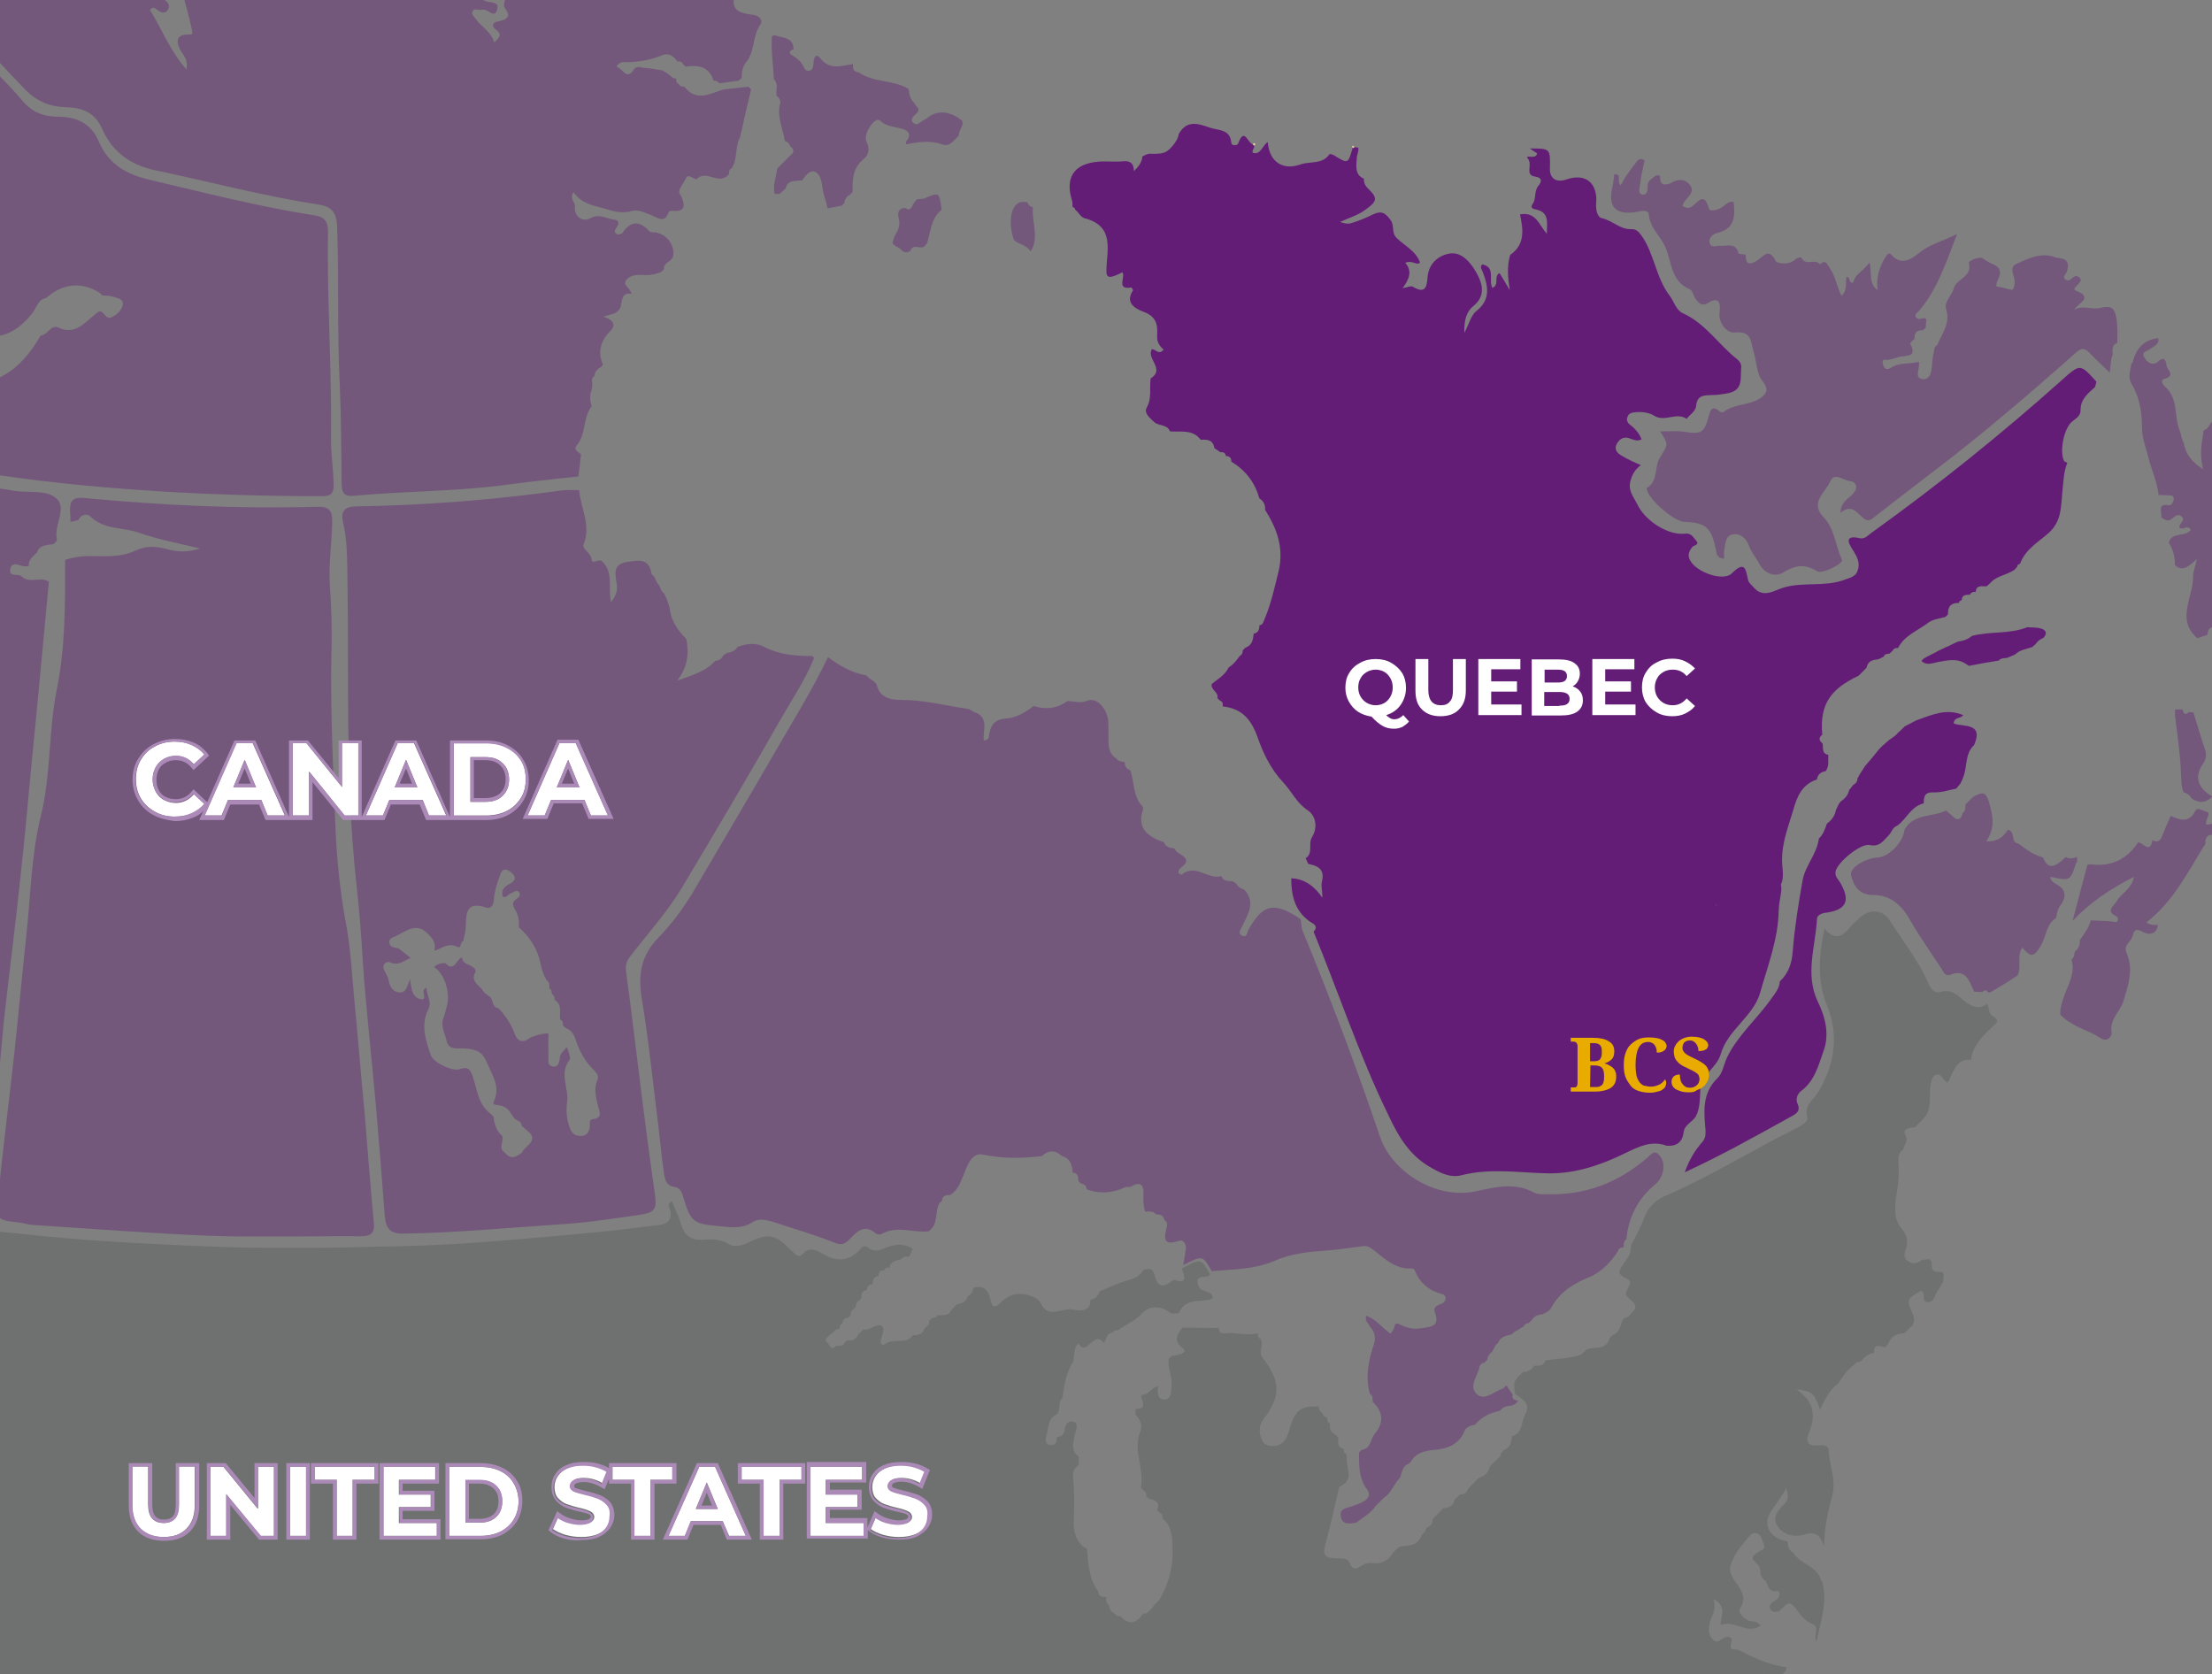 <?xml version="1.0" encoding="utf-8"?>
<!-- Generator: Adobe Illustrator 26.0.2, SVG Export Plug-In . SVG Version: 6.00 Build 0)  -->
<svg version="1.1" id="Layer_1" xmlns="http://www.w3.org/2000/svg" xmlns:xlink="http://www.w3.org/1999/xlink" x="0px" y="0px"
	 viewBox="0 0 584 442" style="enable-background:new 0 0 584 442;" xml:space="preserve">
<rect x="0" y="0" width="584" height="442" fill="#808080" stroke="none"/>
<style type="text/css">
	.st0{opacity:0.4;fill:#565A5C;enable-background:new    ;}
	.st1{fill:#FFFFFF;}
	.st2{fill-rule:evenodd;clip-rule:evenodd;fill:#AB8AB8;}
	.st3{fill:#631D76;}
	.st4{fill:#EAAB00;}
	.st5{opacity:0.4;fill:#631D76;enable-background:new    ;}
	.st6{fill:#F9E6D0;}
	.st7{fill:#F3CE9D;}
</style>
<path class="st0" d="M458.7,598c0.3,0.1,0.7,0.1,1,0.1c-0.5,1.6-0.8,2.9,0.4,4.4c1.5,2.1,3.2,4,5.1,5.7c3.2,2.7,6.4,5.3,9.2,8.4
	c1.5,1.7,2.2,5.3,5.8,4.7c0.2,0.1,0.4,0.4,0.6,0.5c0.8,2.7,3.8,4.3,3.9,7.4c1,5,2.6,9.9,0.7,15.1c-0.2,0.6,0.1,1.5,0.1,2.1
	c0.7,3.8-4.3,8.1-7.7,6.7c-1.9-0.8-3.8-0.9-5.7-1c-0.1-1.4-0.9-2.1-2.2-2.2c-1.5-2.9-4-3-6.9-3c-4.9,0.1-9-5.4-7.6-10
	c-2.3-0.4-2.3,2.2-3.8,3c-1.5-1.8-1-4-1.2-6.1c-1.5,0.5-2.8,0.9-4,1.3c-1.4,0.4-2.7,1-4.3,0.7c-0.2-0.2-0.5-0.5-0.7-0.7
	s-0.5-0.5-0.7-0.7c-2.2-3.1-3.5-6.2-1.1-9.9c0.7-1-0.7-2.4-1.7-2.3c-2,0.1-5,0.4-5.7-0.7c-1-1.6-0.3-4.2-0.4-6.4
	c-0.1-1.2-0.4-2.4-0.7-3.6c-0.4-1.6-0.7-3.2-2.9-3c-0.5-1.7-1.5-3.8-3.3-3.2c-2.4,0.8-4.2-0.4-6.2-0.5c-2.9-1.6-5.2-4.3-8.8-4.4
	c-0.2-0.2-0.5-0.5-0.7-0.7c-2.7-2-5.7-2.5-8.9-1.5c-1.4,0.1-2.9-0.2-3.7,1.5c-0.8,0.1-1.3,0.6-1.8,1.2c-2.1,3-5,5.1-8.2,7
	c-3,1.9-5.4,1.5-7.3-1.5c-2.7-4.3-5.8-5-10-2.2c-1.5-0.2-3.2,0.4-4-1.7c-0.4-1-1.8-0.7-2.6-0.4c-1.9,0.6-3.9,0.7-5.6,2.2
	c-1.5,1.3-3.4,1.9-5.7,0.4c-1.3-0.9-4-1.3-4.3,1.9c-0.1,1-0.7,1.3-1.5,1c-1.5-0.7-1.9,0.2-2.8,1.3c-1.3,1.8-2.8,4.2-5.7,1.5
	c-1-0.8-0.7-1.7-1.2-2.4c-0.7-0.9-1.3-1.9-2.6-1.6c-1.2,0.3-1.2,1.3-1.4,2.4c-0.2,1.1,0.6,2.9-1,3.2c-3.4,0.7-6.3,3.2-10.1,1.9
	c-0.5-0.2-8.8,3.6-9.1,4.2c-1.2,2.5-3.2,2.7-5.7,2.5c-2.7-0.1-5.4-2.2-8.1-0.4c-0.2,0.2-0.4,0.5-0.7,0.7c-1.2,0.2-1.4,1.2-1.5,2.2
	c-2.1,1-0.8,2.2,0.2,2.5c2.6,0.7,5.4,1.5,7.4-1.6c1.6-0.1,1.8,1.9,3.2,2.1c1.9,0.3,3.8,0.7,2,3.6c-0.5,0.8,0.2,1.6,1.3,1.7
	c0.5,1.6,3,1.3,3.6,4c-3.7-1.6-7-2.7-10.5-3c-0.9-0.1-1.8-0.2-2.2,0.7c-0.4,1,0.5,1.2,1.1,1.6c2.2,1.2,1.5,2.8,0.9,4.7
	c-3.2-3.5-6-3.3-8.4,0.1c-0.7,1-1.3,1.3-2.4,1.4c-4,0.5-6.8-1.2-8.5-5.6c-2,2.2-3.8,1.9-6.1,0.1c-2.8-2.1-5.7-1.9-9.1-0.4
	c-3,1.3-0.2,3-1.1,4.3c-8.8,0.8-17.7-2.3-26.4,0.8l-0.1-0.1c-0.1-1.3,0.4-3.1-1.4-3.3c-2-0.2-1.9,1.8-2.2,3.2
	c-0.5,2.3-9.4,6.7-11.2,5.6c-0.2-0.1-0.4-0.6-0.4-1c-1.7-5.4-4.4,1.4-6.4-0.6c-1.3,1.6-0.1,3,0.8,4.1c1,1.3,1.5,2.4,0,3.3
	c-2.1,1.4-2.7,3.6-3.2,5.8c-1,0-1.7,0.6-2.2,1.5c-1,0.1-1.8,0.6-2.2,1.6c-4.9,0.9-9.2,4.4-14.9,2.6c-3.4-1.1-4.4,1.1-2.7,4.3
	c0.3,0.5,0.9,1,0.4,1.6c-0.6,0.7-1.3,0.4-2-0.1c-1.2-0.8-2.9-1.7-2.5,0.7c0.4,2.3-0.5,1.9-1.8,2.6c-1.6,0.9-6.2,0.4-3.3,4.8
	c0.6,0.9-0.4,1.3-1.2,1.3c-1,0.1-2,0-2.9,0.1c-0.7,0-1.6-0.1-1.8,0.8c-0.3,1,0.7,1.1,1.3,1.4c1.8,0.8,3.1,2,1.8,4.2
	c-1.1,1.9-2.7,2.7-4.9,2c-0.7-0.2-1.7-1.6-2.1,0.1c-0.3,1.1-0.2,2.5,1.3,3c1.2,0.4,2.6-0.2,4.1,0.8c-1.2,1.8-1.5,3.9-1,5.9
	c-0.3,0.3-0.6,0.6-0.9,0.8c-9.6,0-19.1,0-28.7,0c-1.7-3.3-3.7-6.6-4.1-10.5c-0.1-0.7-0.7-1.6-1.2-1.8c-4.2-1.1-5.6-5.4-8.8-7.4
	c-4.9-3-6.8-8.4-10.3-12.5c-1.5-1.7-2-4.5-4.2-5.9c-3.8-2.3-7.4-4.7-10.5-7.8c-0.8-0.7-1.7-1.1-2.6-0.9c-3.4,1-6.8-0.4-10.1-0.1
	c-1.5,0.1-3-1.1-4.6-0.5c-4.8,1.6-8.5,4-10.2,9.3c-1.5,4.7-4,5.5-8.1,3.3c-4.9-2.5-10.1-4.3-14.8-7.4c-2.8-1.9-4.6-4.1-5-7.2
	c-0.8-5.4-3.4-9.9-7.8-12.6c-3.2-2-6.6-3.7-9.2-6.4c-3.3-3.6-8.5-5-10.5-9.9c-0.4-1-1.5-1.1-2.6-1.2c-9.3-0.7-18.7-1.5-28-2.1
	c-3.1-0.2-3,2.3-2.9,4.4c0,2-0.3,2.5-2.6,2.4c-9.3-0.4-18.5-1.6-27.6-2.5c-5.5-0.6-11.3-0.2-16.5-2.4c-18.1-7.9-35.7-16.5-53.2-25.6
	c-0.8-0.4-2.2-0.7-1.8-1.9c1.2-4-1.8-3.6-3.9-3.9c-3.5-0.5-7.1-0.5-10.5-1c-8.1-1.1-16.1-2.5-24.3-2.8c-0.9-2.9-1.3-5.8-1.7-8.7
	c-0.2-1.9-0.9-4.4-3.3-5.3c-0.2-0.2-0.5-0.5-0.7-0.7c0.1-0.7-0.2-1.3-0.7-1.6c-0.1-0.2-0.4-0.4-0.5-0.6c-0.3-0.2-0.6-0.5-1-0.7
	c-0.2-0.2-0.5-0.5-0.7-0.7s-0.5-0.5-0.7-0.7c-0.4-0.7-1-0.8-1.7-0.8c-0.2-0.1-0.4-0.3-0.5-0.4c0.4-0.3,0.7-0.7,0-1
	c-0.2-0.2-0.5-0.5-0.7-0.7c-1-1.4-4.3-0.6-3.8-3.7c0-1,0-2.1-1.4-2.2c-1.8-2.7-5-1.7-7.4-3c-0.4-1-1.2-1.4-2.2-1.5
	c-0.2-0.2-0.5-0.5-0.7-0.7c-0.1-1.2,0.3-2.7-1.5-3c-0.2-0.2-0.5-0.5-0.7-0.7c-0.1-1.3-1.1-1.6-2.2-1.5c-0.1-1.3-1.2-1.2-2.1-1.6
	c-4.5-2.1-9.9-2.4-13.3-6.6c1.2-1.8,1.5-3.9,1.5-5.9c1.2-1.3,1.1-2.7-0.3-3.8c-0.6-0.5-1.2-0.9-1-1.8c0.6-3.9-2.6-5.5-4.6-7.8
	c-1-3.6-1.8-7.4-4.4-10.4c-0.5-1.8-2-3.2-1.6-5.3c0.5-1,1.1-1.9,1.6-2.9c1.5,0.1,2.4-0.7,2.1-2.1c-0.3-1.5-0.1-3.3-2.1-3.9
	c-1.5-0.4-2.5-1.3-3.7-2.2c0-0.6-0.1-1.2-0.7-1.5c0-2.7,0-5.5,0-8.3c2.3,1.2,3.2,4.9,5,4.1c1.5-0.7,0.1-3.9-0.4-5.9
	c-0.8-3-0.1-3.9,2.8-3.3c3.1,0.7,5.7,3,9.5,2.3c-1.1-1.6-1.8-3-4.2-2.9c-2.2,0.1-5.1-0.9-6.4-1.9c-3.8-3.1-4.8-0.9-6,2.2
	c-1.6-1-2.3-2.3-2.7-4.2c-0.8-3.3-1.2-7-4.2-9.5c-0.8-1.6-1.5-3.1-2.4-4.6c-0.4-1.5-0.9-2.9-1.4-4.4c1.7-2.1-0.4-5.1,1-7
	c3.6-5,1.3-9.4-0.9-13.6c-1.4-2.7-1.8-4.9-0.8-7.6c0.2-0.2,0.5-0.5,0.7-0.7s0.5-0.5,0.7-0.7c4.9-0.2,4.7-4.1,5.1-7.4
	c0.8-0.4,1.2-1.2,1.6-1.9c2.2-3.3,1-7.1,1.3-10.7c0.7-0.3,0.7-0.9,0.7-1.5c-1.2-3-0.7-5.9,0.1-8.9c2.4-2,0-4.5,0.7-6.7
	c0.2-0.2,0.5-0.5,0.7-0.7c0.6-0.3,0.8-0.9,0.7-1.5c1.4-0.1,1.5-1.1,1.5-2.2c1.9-1.3,5.4-1.3,4.4-5.2c1-0.7,2.9-1.3,2.9-1.9
	c-0.1-3.7,2.9-6.4,3-10c2.4-0.7,1.7-2.7,2.1-4.4c0-1.6,1.8-2.3,1.5-3.9c0.6-0.3,0.7-0.8,0.7-1.3c0-0.3,0.1-0.5,0.1-0.8
	c4-4.7,5.8-10.2,6.6-16.2c0.2-0.2,0.5-0.5,0.7-0.7c3.2-1.9,6.2,0.1,9.7,1.8c-2.2-4-4.8-5.9-8.2-6.7c3.2-2.1,3.8-6.4,1.4-8.1
	c0.7-1.3,2.5-0.7,3.8-2.2c-4-1.3-2.9-4.7-3-7.6c-0.1-2.3,0.1-4.7,0.1-7c0-1.4,0-2.7-1.5-3.5c0.3-1.9,0.5-3.9,0.8-5.8
	c0.9-0.6,1.5-1.9,2.9-0.8c0.2,0.2,0.5,0.5,0.7,0.7s0.5,0.5,0.7,0.7c0.4,1,1.2,1.3,2.2,1.5c0.2,0.2,0.4,0.4,0.7,0.7
	c0.3,0.3,0.5,0.5,0.8,0.8c0.7,1.6,2.2,1.6,3.6,1.6c0.1,1,0.8,1.6,1.6,1.7c2.9,0.4,4.6,2.9,7,4.2c1.2,0.7,1.3,1.6,0.1,2
	c-2.6,0.7-3.4,3.3-5.3,4.7l-0.2,0.2c-1.2,0.7-2.7,2.1-0.9,3c3,1.3,0.8,2-0.1,2.5c-2.4,1.2-0.9,2.2,0.1,2.9c2.1,1.5,8.8-1.4,9.6-3.9
	c1.1-3,0.7-6.9,4.1-8.8c1-0.6,0.1-1.4,0-2.1c-0.4-2.2-1.2-5.1-0.2-6.7c1.8-3,1.1-5.3-0.4-7.7c1.5-0.2,2.9,0.4,4.3,0.7
	c12.3,3.5,24.6,7.1,37,10.5c18.7,5,37.6,8.9,56.7,12.3c11.3,2,22.5,3.9,33.8,5.2c10.5,1.3,21,2.2,31.5,3.3
	c14.4,1.4,28.9,2.1,43.4,2.7c15.5,0.6,31.1,0.4,46.6,0c6.3-0.1,12.6-0.3,19-0.7c11.2-0.7,22.5-1.8,33.8-2.8c6.5-0.6,13-1.4,19.6-2.2
	c2.2-0.3,3.2-1.7,2.6-3.9c-0.1-0.7-1-1.6,0.5-2.4c0.8,2.1,1.8,4,2.4,6.1c0.9,2.9,2.5,4.3,5.6,4.1c2.4-0.1,4.8-0.3,7.1,1.2
	c1.1,0.7,2.9,0.5,4.3-0.1c6.2-3,7.6-2.8,12.6,2.2c0.7,0.7,1.7,1.5,2.5,0.5c2.3-2.5,4.3-0.5,6.2,0.4c3.2,1.6,5.8,1.3,8.4-1
	c0.7-0.7,1.5-2.1,2.6-1.2c1.8,1.6,3.6,0.6,5.1,0c2.4-0.9,4.6-1,6.8,0.4c-0.3,0.7-0.6,1.4-1,2.1c-0.8-0.1-1.6,0-2.2,0.7
	c-1.2,0.4-2.8,0.4-2.9,2.2c-0.7-0.1-1.2,0.1-1.5,0.7c-1,0-1.5,0.4-1.5,1.5c-1.3,0.1-1.5,1.1-1.5,2.2c-1,0-1.5,0.5-1.5,1.5
	c-1.4,0.1-1.5,1.1-1.5,2.2c-0.2,0.2-0.5,0.5-0.7,0.7c-0.6,0.3-0.8,0.9-0.7,1.5c-0.2,0.2-0.5,0.5-0.7,0.7c-0.6,0.3-0.8,0.9-0.7,1.5
	c-0.2,0.2-0.5,0.5-0.7,0.7c-1,0.1-1.4,0.6-1.5,1.5c-0.6,0.3-0.8,0.8-0.7,1.5c-0.7-0.1-1.2,0.1-1.5,0.7c-0.3,0.2-0.6,0.5-1,0.7
	c-0.2,0.2-0.4,0.4-0.6,0.6c-0.6,0.5-1,1.1,0,1.7c0.5,0.9,1,2,2.2,0.7c0.8,0,1.7,0.1,2.2-0.7h-0.1c0.2-0.2,0.5-0.5,0.7-0.7
	c1.2,0.1,2.4-0.1,2.9-1.5c0.2-0.2,0.5-0.5,0.7-0.7s0.5-0.5,0.7-0.7c0.5,0,1,0.1,1.5-0.1c3.5-1.9,4.6-1.1,3.2,2.7
	c-0.3,0.8,0.2,1.9,1,1.3c2.1-1.6,4.9-0.1,6.8-1.7c0.2-0.2,0.5-0.5,0.7-0.7c1.2,0.1,2.4-0.3,2.9-1.5h-0.1c0.2-0.3,0.5-0.5,0.7-0.8
	v0.1c0.6-0.4,0.7-0.9,0.7-1.6c0.2-0.2,0.5-0.5,0.7-0.7c0.6-0.1,1.2-0.1,1.5-0.7c0.5,0,1-0.1,1.5-0.1c1,0,1.8-0.4,2.2-1.4
	c0.2-0.2,0.5-0.5,0.7-0.7s0.5-0.5,0.7-0.7c1.2-0.3,2.6-0.6,2.9-2.2c1-0.4,1.3-1.3,1.5-2.2c2.8-0.8,4,0.7,4.5,3.2
	c0.4,1.8,1.1,2.3,2.6,0.8c2.9-3,6.3-3,9.8-1c0.2,0.2,0.5,0.5,0.7,0.7c2,5,6,1.2,9,2.1c1.1,0.3,2.4,0.3,3.5-0.4
	c0.7-0.6,0.8-1.5,0.8-2.3c1.4-0.1,2-1.1,2.5-2.2c2.4-1,4.7-2.1,7.1-2.8c1.8-0.5,3.5-1,4.3-2.8c1.4-0.4,2.5-0.7,3,1.3
	c0.9,3.3,2.1,3.5,5.1,1.3c3.8,1.3,2.8-1,2.1-3c5.1-2.7,5.1-2.7,7.5,1.6c-0.7,1.3-4.3-0.5-3.1,3c0.7,2,3.7,0.9,3.8,3.3
	c-2.9,1.3-7.1-0.5-8.9,3.8c-0.1,0.3-1.4,0.1-2.1,0.2c-2.6-2.2-5.8-2.1-7.6-0.1c-1.9,2.1-4.3,2.9-6.4,4.5c-0.7,0-1.2,0.1-1.5,0.7
	c-1.8-0.2-1.7,3.2-2.5,2.4c-2.6-2.9-4.3,4-6.5,0.4c-0.3,0.4-0.7,0.7-0.8,1.1c-0.2,1.2-0.4,2.4-0.5,3.6c-1.9,2.9-2.4,6.3-2.9,9.6
	c-1.3,1.2-0.3,3.2-1.5,4.4c-2.5,1.2-2.1,3.8-2.8,5.9c-0.3,0.9-0.2,2.1,1.1,2.2c1.6,0.2,1.7-1,1.7-2.1c1.3,0,2-0.8,2.1-2
	c0.2-1.4,1-2.5,2.4-2c1.2,0.4,0.7,1.9,0.4,2.9c-0.4,2.2-1.5,4.5,0.9,6.3c0,0.7,0,1.5,0,2.2c-0.3,0.2-0.5,0.4-0.8,0.7
	c-0.7,0.7-0.7,1.6-0.7,2.4c0.4,4,0.3,7.9,0.2,11.9c-0.1,2.5,0.6,5.6,3.5,7.2c0.3,3.9,0.5,7.8,2.9,11.1c0.1,1.3,1.1,1.6,2.2,1.5
	c-0.1,0.8-0.1,1.7,0.7,2.2c0.1,1,0.6,1.8,1.5,2.2c0.3,0.6,0.9,0.8,1.5,0.7c2.3,2.5,4.3,1.9,6-0.7c0.7,0.1,1.2-0.2,1.6-0.7
	c0.2-0.1,0.4-0.4,0.6-0.5c0.2-0.3,0.5-0.7,0.7-1c0.2-0.2,0.5-0.5,0.7-0.7s0.5-0.5,0.7-0.7c2.3-4,3.6-8.4,3.5-12.9
	c-0.1-2.9,0.1-6.4-2.7-8.6c0.1-0.7-0.1-1.2-0.7-1.5c-0.2-0.2-0.5-0.5-0.7-0.7c0.9-2.2-0.6-2.7-2.2-3c-0.2-0.2-0.5-0.5-0.7-0.7
	c0.1-0.7-0.1-1.2-0.7-1.5c-0.2-0.2-0.5-0.5-0.7-0.7c1-5-2.2-9.9-0.1-15c0.5-1.3,0-3.1-1.3-4.3c0-0.5,0-1,0-1.5
	c3.6,0,1.3-2.4,1.5-3.7c1.9,0.1,2.7-2,4.4-2.3c0.1,1.4-0.4,3.4,1.6,3.5c2.1,0,1.8-2.1,2-3.6c0.4-2.4-1.2-4.7-0.7-7.2
	c0.2-0.2,0.5-0.5,0.7-0.7c3.3-0.4,4.1-1.2,2.9-2.1c-2.6-2-1.3-3.6,0-5.4c3.2,0.1,6.4,0.1,9.6,0.1c0,1.5,1,1.5,2.1,1.4
	c0.3,0,0.7,0,1-0.1c2.4,0.2,4.8,0.7,7.2,0.1c-0.1,0.7,0.1,1.2,0.7,1.5c1,1.6-0.7,3.3,0.5,4.9c4.9,6.4,4.9,10.3,0.2,16.4
	c-1.3,1.8-1.1,3.9-0.2,5.6c0.8,1.6,2.8,1.6,4.3,1.1c1.8-0.7,2.4-2.6,2.9-4.4c1.5-4.8,2.8-5.9,7.7-5.8c-0.1,0.7,0.2,1.2,0.7,1.5
	c0.3,0.7,0.7,1.3,1.5,1.5c0,0.7,0.1,1.2,0.7,1.5c-0.1,1.3,0.2,2.4,1.5,3c0.2,0.2,0.5,0.5,0.7,0.7c0.1,1.2-0.4,2.7,1.5,3
	c-0.1,0.7,0.1,1.2,0.7,1.5c0,0.2,0,0.5,0.1,0.7c-0.4,2.7,2.2,6-1.9,7.8c-0.3,0.1-0.2,0.9-0.4,1.3c-1.1,4.7-2.1,9.3-3.4,14
	c-0.6,2.2-0.5,3.4,2.3,3.6c1.4,0.1,3.6-0.3,4.2,1.3c0.8,2.2,2,1.3,3,0.7c1-0.6,2.1-0.9,3.1-0.7c2.5,0.3,4.2-0.9,5.4-2.9
	c0.2-0.2,0.5-0.5,0.7-0.7c0.3-0.2,0.5-0.4,0.8-0.7c2.2-0.5,4.9,0,5.9-3c0.2-0.3,0.4-0.5,0.7-0.8c0.3-0.4,0.5-1,0.8-1.4
	c1.2-0.3,1.4-1.2,1.5-2.2c0.2-0.2,0.5-0.5,0.7-0.7s0.5-0.5,0.7-0.7s0.5-0.5,0.7-0.7s0.5-0.5,0.7-0.7c1.5-0.1,2.6-0.7,2.9-2.2
	c0.2-0.2,0.5-0.4,0.7-0.7c0.2-0.2,0.5-0.5,0.7-0.7c1-0.1,1.9-0.3,2.2-1.6c0.2-0.2,0.5-0.4,0.7-0.7c0.2-0.2,0.5-0.5,0.7-0.7
	s0.5-0.5,0.7-0.7s0.4-0.5,0.7-0.7c1.5-0.4,2.6-1.4,2.9-3c0.5-0.5,1-1,1.5-1.5c0.2-0.2,0.5-0.5,0.7-0.7c0.6-0.3,0.7-0.8,0.8-1.4
	c0.2-0.2,0.5-0.4,0.7-0.7c1.8-0.7,2-2.1,2.2-3.7c3.1-0.9,2.3-4.1,3.6-6c1.4-3.1-1.3-3.9-2.9-5.3c-0.1-1-0.1-2-0.1-3
	c0.3-0.4,0.6-0.9,0.9-1.3c0.2-0.2,0.5-0.4,0.7-0.7c0.2-0.2,0.5-0.4,0.7-0.7c1.2,0,2.3-0.4,2.9-1.6c1.2-0.1,2.5,0.2,3-1.4
	c3.2-0.6,6.4-0.4,9.5-1.6c0.2-0.2,0.5-0.4,0.7-0.7c0.3-0.2,0.5-0.4,0.8-0.7c2.1-0.7,5.1,0.4,6-3c0.2-0.2,0.5-0.4,0.7-0.7
	c2.1-0.7,2.1-2.8,2.9-4.4c1-0.2,1.7-0.7,2.2-1.5c2-1.7,0.5-2.7-0.8-3.9c-0.2-0.2-0.4-0.5-0.7-0.7c-0.4-1.6,2.4-3.4,0.2-4.4
	c-2.6-1.2-2.2-1.9-0.9-3.9c1-1.3,2.2-3,2-4.9c1.2-2.4,2.6-4.7,3.5-7.3c1-2.7,2.9-4.6,5.4-5.7c12.1-5.2,23.2-12.2,34.9-18
	c1.2-0.6,3.1-1.8,2.8-2.7c-1.1-3.4,1.7-4.7,2.9-6.9c4.3-7.3,5.5-14.8,2.2-22.9c-2.6-6.4-2.1-13-0.6-20.2c2.6,3.3,4.7,2.2,6.6-0.1
	c0.8-1,1.7-1.8,2.6-2.6c2.6-2.5,6.1-2.4,8.1,0.7c3.4,5.4,7.4,10.4,10,16.2c0.6,1.4,1.5,3.1,3.2,2.6c2.9-0.9,4.7,0.9,6.5,2.4
	c2,1.6,3.8,2.3,6,0.7c0.4,1,0.4,2.6,1.1,3c2.6,1.6,1.2,2.1-0.2,3.5c-2.4,2.3-4.8,4.7-5.2,8.3c-4.3-0.3-4.6,3.5-6.2,6.1
	c-1.2-0.6-1.7-2.9-3.4-2c-0.7,0.4-1.1,2.1-1.2,3.3c-0.1,6.6-0.1,6.6-4,10.4c-1.4,0.1-3.4,0.4-2.6,2c1,1.8-0.4,2.6-0.5,3.9
	c-1,0.7-1.4,1.7-1.3,2.9c0.2,2.9,0.1,5.6-0.4,8.5c-0.5,3-1,6.9,1.2,9.4c1.6,1.9,1.8,3.4,1.2,5.4c-0.4,1.2-0.8,2.4,0.6,3.3
	c1.2,0.7,2.2,0.7,3.4-0.2c0.5-0.4,1.4-0.2,2.1-0.4c0.2,0.2,0.5,0.5,0.7,0.7c0.1,1.3-0.4,2.9,2.1,2.7c1.7-0.1,0.8,1.5,1,2.4
	c-0.5,0.9-1,1.9-1.6,2.7c-0.7,1.1-0.8,2.8-2.5,2.9c-2,0-0.3-2.5-1.8-3c-3.9,2.2-3.9,2.2-2.1,6.4c0.4,1,0.3,1.9-0.2,2.7h0.1
	c-0.3,0.2-0.5,0.5-0.8,0.7c-0.2,0.2-0.5,0.5-0.7,0.7s-0.5,0.5-0.7,0.7c-2.1,0.1-3.7,0.9-4.4,3c-0.2,0.2-0.5,0.5-0.7,0.7
	c-1.3-0.2-3.1-1.3-2.9,1.5c-1.5,0.1-2.6,1.2-3.6,2.3c-0.7,0-1.2,0.1-1.5,0.7c-1.9,1.3-3.2,3.2-4.4,5.1c-2.4,1.7-3.5,4.3-4.8,6.9
	c-1.5-4.4-1.8-4.8-6.2-5.4c5.3,3.7,4.9,7.7,3.1,12c-0.7,1.9,0.2,3.1,2.4,2.8c1.2-0.1,2.9-0.2,3,1.3c0.2,4.1,2.1,8,0.9,12.2
	c-1.2,4.3-2.1,8.7-2.1,13.2c-0.9-2.7-2-4.2-5.4-3.1c-2.4,0.7-5.6,0.1-7.1-2.6c-1.2-2.4,0.6-4.1,2.1-5.6c1-1,1-2.2,0.4-4.1
	c-1.2,2.1-2.3,3.7-3.4,5.2c-3.2,4.1-1.4,7.9,3.8,8.9c0,1.3,0.3,2.4,1.5,3c1.8,3.1,6.3,3.3,7.3,7.3c0.1,0.1,0.1,0.2,0.3,0.3
	c1.5,5.5-0.5,10.6-1.5,15.8c-1-1.6,1-3.8-1-4.6c-2.1-0.8-3.3-2.5-4.4-4c-1.4-1.9-2.1-1.9-3.5-0.3c-0.9,1-2.3,1.6-3.2,0.5
	c-0.8-1,0.2-1.9,1.3-2.5c1.2-0.6,1.4-2.5,0.4-2.4c-2.7,0.4-2.2-2.1-3.4-3c-1.5-1-0.6-2.8-1.6-3.9c-2-2-2-2,0.2-3.6
	c0.7-0.4,1.8-0.6,1.3-1.8c-0.5-1-0.5-2.5-1.9-3c-1.2-0.3-1.8,0.6-2.4,1.3c-1.3,1.6-2.7,3.2-3.6,5c-0.7,1.6-1.7,2.9-0.4,5.3
	c1.1,2.2,4.5,4.8,1.9,8.4c-0.5,0.7,1.1,2.9,2.9,3.2c1,0.1,2,0.2,2.6,1.3c-0.4,0.1-0.6,0.3-0.9,0.4c-3.2,1.3-6.2-1.9-9.4-0.7
	l-0.2-0.1c-0.1-2.1,1.8-4.8-1.9-6.7c0.6,2.1,0.1,3.6-0.6,5.1c-0.7,1.8-1.2,4.2,0.7,5.8c1.4,1.1,2.4-1.3,4-0.9c2,0.5-1.2,3.4,1.7,3.3
	c0.2,0,0.5,0,0.7,0.1c4.2,2.1,8.4,4.1,12.9,4.6c-1.4,3.7-4,2-6.2,1.7c-0.1,2.4,3.1,1.6,3.1,3.7c-4.3,0.1-6.3,0.7-8.8,3
	c0.6,0.1,1,0.4,1.5,0.2c3.8-0.7,7.6-1.5,11,0.9c2.1,1.5,3.5,1,4.9-0.7c1-1.3,2.4-1,3.7-0.7c1.2,0.3,1.5,1.6,1.4,2.7
	c-0.1,1.2,0.1,2.1,1,3c1,1,1.5,1.6-0.4,2.6c-1.4,0.7-1.8,3.2-3.8,4c-0.3,0.1,1.8,1.9-0.4,2.4c-1.7,0.4-2.4-0.6-2.7-2.1
	c-0.2-0.8-1.2-1-1.6-0.1c-0.8,2,1.2,3,1.8,4.5c0.5,1.4,1.3,1.2,2.3,0.7c1.8-0.7,3.9-1.1,5.2-2.4c2-1.9,2.4-0.7,2.8,0.9
	c0.3,1,0.3,2.4,1.9,2c1.3-0.3,1.2-1.5,0.9-2.4c-0.7-1.4,0.3-2.1,1.1-2.7c0.1-0.1,0.7,0,0.9,0.1c0.7,1,0.5,2.1-0.1,3.1
	c-1.2,1.9-1.5,4.1-1.8,6.3c-1.7,0.1-3.4,0.2-5.1-0.4c-1-0.4-2.4-0.5-2.7,0.3c-1.2,3-4,3-6.5,3.9c2.6,1.2,5.4,0.5,7.8,0.6
	c1.9,5.7-1.6,5.6-5.8,4.7c1.6,1.4,2.6,3,4.6,2.3c0.7-0.2,1.8-0.6,2.2,0.4c0.4,1-0.7,1.5-1.2,2c-0.4,0.4-1,1.1-1.5,1
	c-2.6-0.6-3.2,4.4-6.3,2.4c-0.3-0.2-0.8,0.6-0.5,1c1.8,2.6-0.2,4.2-1.2,6.3c-0.9,1.9-2.9,4.4-2.6,5.3c1.6,3.9-1.7,4.1-3.4,5.6h0.1
	c-1.1-0.1-2.1,0.1-2.2,1.5c-1.5-0.1-2.4,0.6-2.2,2.2c-0.2,0.2-0.5,0.5-0.7,0.7c-1,0-1.4,0.6-1.5,1.5c-2.8,2.1-2.1,6.3-4.9,8.4
	c-0.2,0.1-0.2,1,0,1.4c1.3,1.8,0.6,3.5-0.2,5.1c-1.8,0-2.6,1.2-2.9,2.7c-0.1,0.9-0.3,2-1.2,2.1c-4,0.4-1.9,2.4-1.2,4
	c-0.7-0.1-1.4,0.1-2,0.7c-3.4,3-7.5,4.6-11.5,6.6c0.4,0.7,0.7,1.3,1.1,1.9c1.8,2.7,1.2,6.4-1.1,8.7c-1,1-2.1,3.3-2,3.9
	c0.6,3.6-1.3,7-0.4,10.4c1,3.6,1,7.9,4.9,10c1,1.3,0.9,3.3,2.9,3.7c-0.1,1.1,0.1,2.1,1.5,2.2c0,0.7,0.1,1.2,0.7,1.5
	c0.1,1,0.6,1.8,1.5,2.2v-0.1c0.2,0.2,0.5,0.5,0.7,0.7s0.5,0.5,0.7,0.7s0.5,0.5,0.7,0.7s0.5,0.5,0.7,0.7c0.2,0.3,0.5,0.7,0.7,1
	c0.4,0.4,0.9,0.8,1.3,1.3s1,0.8,1.6,0.7c0.2,0.2,0.5,0.5,0.7,0.7c0.1,1,0.6,1.4,1.5,1.5c0.3,0.6,0.9,0.8,1.5,0.7
	C457.3,597.6,457.8,598,458.7,598z"/>
<path class="st1" d="M43.2,405.8c-2.6,0-4.6-0.7-6.1-2.2c-1.4-1.4-2.2-3.5-2.2-6.2v-10.2h4.2v10c0,3.3,1.4,4.9,4.1,4.9
	c1.3,0,2.3-0.4,3-1.2c0.7-0.8,1-2,1-3.7v-10h4.2v10.2c0,2.7-0.7,4.7-2.2,6.2C47.8,405.1,45.8,405.8,43.2,405.8z"/>
<path class="st1" d="M72.3,387.3v18.2h-3.5l-9.1-11v11h-4.2v-18.2H59l9,11v-11H72.3z"/>
<path class="st1" d="M76.6,387.3h4.2v18.2h-4.2V387.3z"/>
<path class="st1" d="M88.9,390.7h-5.8v-3.4h15.8v3.4h-5.8v14.8h-4.2V390.7z"/>
<path class="st1" d="M115.3,402.1v3.4h-14.1v-18.2h13.7v3.4h-9.6v3.9h8.4v3.3h-8.4v4.2L115.3,402.1L115.3,402.1z"/>
<path class="st1" d="M118.6,387.3h8.3c2,0,3.7,0.4,5.2,1.1s2.7,1.8,3.5,3.2c0.8,1.4,1.3,3,1.3,4.8s-0.4,3.4-1.3,4.8
	c-0.8,1.4-2,2.4-3.5,3.2c-1.5,0.7-3.2,1.1-5.2,1.1h-8.3C118.6,405.5,118.6,387.3,118.6,387.3z M126.7,402c1.8,0,3.3-0.5,4.3-1.5
	c1.1-1,1.6-2.4,1.6-4.1s-0.5-3.1-1.6-4.1s-2.5-1.5-4.3-1.5h-3.8V402H126.7z"/>
<path class="st1" d="M153.4,405.8c-1.4,0-2.8-0.2-4.2-0.6c-1.3-0.4-2.4-0.9-3.2-1.5l1.4-3.2c0.8,0.6,1.7,1,2.8,1.4
	c1.1,0.3,2.1,0.5,3.2,0.5c1.2,0,2.1-0.2,2.6-0.5c0.6-0.4,0.9-0.8,0.9-1.4c0-0.4-0.2-0.8-0.5-1.1c-0.3-0.3-0.8-0.5-1.3-0.7
	s-1.2-0.4-2.1-0.6c-1.4-0.3-2.5-0.7-3.4-1s-1.6-0.9-2.3-1.6c-0.6-0.7-0.9-1.7-0.9-2.9c0-1.1,0.3-2,0.9-2.9c0.6-0.9,1.4-1.5,2.6-2.1
	c1.2-0.5,2.6-0.8,4.2-0.8c1.2,0,2.3,0.1,3.4,0.4c1.1,0.3,2.1,0.7,2.9,1.2l-1.3,3.2c-1.7-1-3.4-1.4-5-1.4c-1.2,0-2.1,0.2-2.6,0.6
	c-0.6,0.4-0.8,0.9-0.8,1.5s0.3,1.1,1,1.4s1.7,0.6,3,0.9c1.4,0.3,2.5,0.7,3.4,1s1.6,0.8,2.3,1.6c0.6,0.7,1,1.7,1,2.9
	c0,1-0.3,2-0.9,2.9c-0.6,0.8-1.4,1.5-2.6,2C156.5,405.6,155,405.8,153.4,405.8z"/>
<path class="st1" d="M167.5,390.7h-5.8v-3.4h15.8v3.4h-5.8v14.8h-4.2V390.7z"/>
<path class="st1" d="M190.8,401.6h-8.4l-1.6,3.9h-4.3l8.1-18.2h4.2l8.1,18.2h-4.4L190.8,401.6z M189.5,398.4l-2.9-7l-2.9,7H189.5z"
	/>
<path class="st1" d="M201.6,390.7h-5.8v-3.4h15.8v3.4h-5.8v14.8h-4.2V390.7z"/>
<path class="st1" d="M228,402.1v3.4h-14.1v-18.2h13.7v3.4H218v3.9h8.4v3.3H218v4.2L228,402.1L228,402.1z"/>
<path class="st1" d="M237.3,405.8c-1.4,0-2.8-0.2-4.2-0.6c-1.3-0.4-2.4-0.9-3.2-1.5l1.4-3.2c0.8,0.6,1.7,1,2.8,1.4
	c1.1,0.3,2.1,0.5,3.2,0.5c1.2,0,2.1-0.2,2.6-0.5c0.6-0.4,0.9-0.8,0.9-1.4c0-0.4-0.2-0.8-0.5-1.1c-0.3-0.3-0.8-0.5-1.3-0.7
	s-1.2-0.4-2.1-0.6c-1.4-0.3-2.5-0.7-3.4-1s-1.6-0.9-2.3-1.6c-0.6-0.7-0.9-1.7-0.9-2.9c0-1.1,0.3-2,0.9-2.9c0.6-0.9,1.4-1.5,2.6-2.1
	c1.2-0.5,2.6-0.8,4.2-0.8c1.2,0,2.3,0.1,3.4,0.4s2.1,0.7,2.9,1.2l-1.3,3.2c-1.7-1-3.4-1.4-5-1.4c-1.2,0-2.1,0.2-2.6,0.6
	c-0.6,0.4-0.8,0.9-0.8,1.5s0.3,1.1,1,1.4s1.7,0.6,3,0.9c1.4,0.3,2.5,0.7,3.4,1s1.6,0.8,2.3,1.6c0.6,0.7,1,1.7,1,2.9
	c0,1-0.3,2-0.9,2.9c-0.6,0.8-1.4,1.5-2.6,2C240.4,405.6,238.9,405.8,237.3,405.8z"/>
<path class="st2" d="M36.5,404.4L36.5,404.4c-1.7-1.7-2.5-4-2.5-6.9v-11.2h6.2v11c0,1.5,0.3,2.5,0.8,3c0.4,0.5,1.1,0.9,2.3,0.9
	c1.1,0,1.8-0.3,2.3-0.8s0.8-1.5,0.8-3.1v-11h6.2v11.2c0,2.8-0.8,5.2-2.5,6.9c-1.7,1.7-4,2.4-6.8,2.4C40.4,406.8,38.1,406,36.5,404.4
	z M49.3,403.6c1.5-1.4,2.2-3.5,2.2-6.2v-10.2h-4.2v10c0,1.7-0.3,2.9-1,3.7c-0.7,0.8-1.7,1.2-3,1.2c-2.7,0-4.1-1.6-4.1-4.9v-10H35
	v10.2c0,2.7,0.7,4.7,2.2,6.2c1.5,1.4,3.5,2.2,6.1,2.2C45.8,405.8,47.8,405.1,49.3,403.6z M73.3,386.3v20.2h-4.9l-7.6-9.2v9.2h-6.2
	v-20.2h5l7.6,9.2v-9.2H73.3z M68.1,398.3l-9-11h-3.5v18.2h4.2v-11l9.1,11h3.5v-18.2h-4.2v11H68.1z M75.6,386.3h6.2v20.2h-6.2V386.3z
	 M82.1,391.7v-5.4h17.8v5.4h-5.8v14.8h-6.2v-14.8H82.1z M88.9,390.7v14.8h4.2v-14.8h5.8v-3.4H83.1v3.4H88.9z M116.3,401.1v5.4h-16.1
	v-20.2h15.7v5.4h-9.6v1.9h8.4v5.3h-8.4v2.2L116.3,401.1L116.3,401.1z M105.4,397.9h8.4v-3.3h-8.4v-3.9h9.6v-3.4h-13.7v18.2h14.1
	v-3.4h-9.9L105.4,397.9L105.4,397.9z M117.6,386.3h9.3c2.1,0,4,0.4,5.7,1.2c1.7,0.8,3,2,3.9,3.5c1,1.5,1.4,3.3,1.4,5.3
	s-0.5,3.8-1.4,5.3s-2.3,2.7-3.9,3.6l0,0c-1.7,0.8-3.6,1.2-5.7,1.2h-9.3C117.6,406.4,117.6,386.3,117.6,386.3z M135.6,401.2
	c0.8-1.4,1.3-3,1.3-4.8s-0.4-3.4-1.3-4.8c-0.8-1.4-2-2.4-3.5-3.2c-1.5-0.8-3.2-1.1-5.2-1.1h-8.3v18.2h8.3c2,0,3.7-0.4,5.2-1.1
	C133.6,403.6,134.8,402.5,135.6,401.2z M130.3,393L130.3,393c-0.9-0.8-2-1.3-3.7-1.3h-2.8v9.3h2.8c1.6,0,2.8-0.4,3.7-1.2
	c0.9-0.8,1.3-1.9,1.3-3.4S131.2,393.8,130.3,393L130.3,393z M131,400.5c-1.1,1-2.5,1.5-4.3,1.5h-3.8v-11.3h3.8
	c1.8,0,3.3,0.5,4.3,1.5c1.1,1,1.6,2.4,1.6,4.1C132.6,398.1,132.1,399.5,131,400.5z M148.9,406.2L148.9,406.2c-1.4-0.4-2.6-1-3.5-1.7
	l-0.6-0.5l2.3-5l1,0.7c0.7,0.5,1.5,0.9,2.5,1.2c1,0.3,1.9,0.5,2.9,0.5c1.1,0,1.8-0.2,2.1-0.4c0.3-0.2,0.4-0.4,0.4-0.6
	c0-0.1,0-0.2-0.1-0.3l0,0l0,0c-0.2-0.2-0.5-0.4-0.9-0.5l0,0c-0.5-0.2-1.2-0.3-2-0.5l0,0c-1.4-0.3-2.6-0.7-3.5-1
	c-1-0.4-1.9-1-2.7-1.9l0,0c-0.8-1-1.2-2.2-1.2-3.6c0-1.2,0.3-2.4,1-3.4c0.7-1.1,1.7-1.9,3-2.4l0,0c1.3-0.6,2.9-0.8,4.6-0.8
	c1.2,0,2.5,0.1,3.6,0.4s2.1,0.7,3,1.2v-1.3h17.8v5.4h-5.8v14.8h-6.2v-14.8h-5.8v-1.3l-1.2,2.8l-1-0.6c-1.6-0.9-3.1-1.3-4.5-1.3
	c-1.1,0-1.7,0.2-2.1,0.4c-0.3,0.2-0.4,0.4-0.4,0.7c0,0.1,0,0.2,0.1,0.3c0,0.1,0.1,0.1,0.3,0.2c0.6,0.2,1.5,0.5,2.8,0.8l0,0l0,0
	c1.4,0.3,2.6,0.7,3.5,1c1,0.4,1.9,1,2.7,1.8c0.8,0.9,1.2,2.2,1.2,3.5c0,1.2-0.4,2.4-1.1,3.4c-0.7,1-1.7,1.8-3,2.4s-2.9,0.8-4.6,0.8
	C151.9,406.8,150.4,406.6,148.9,406.2L148.9,406.2z M160.1,397.3c-0.6-0.7-1.4-1.2-2.3-1.6c-0.9-0.3-2-0.7-3.4-1
	c-1.3-0.3-2.3-0.6-3-0.9c-0.6-0.3-1-0.8-1-1.4s0.3-1.1,0.8-1.5c0.6-0.4,1.4-0.6,2.6-0.6c1.4,0,2.8,0.3,4.1,1
	c0.3,0.1,0.6,0.3,0.9,0.5l1.3-3.2c-0.8-0.5-1.8-0.9-2.9-1.2c-1.1-0.3-2.2-0.4-3.4-0.4c-1.7,0-3.1,0.3-4.2,0.8
	c-1.1,0.5-2,1.2-2.6,2.1c-0.6,0.8-0.9,1.8-0.9,2.9c0,1.2,0.3,2.2,0.9,2.9c0.6,0.7,1.4,1.3,2.3,1.6c0.9,0.3,2,0.7,3.4,1
	c0.9,0.2,1.6,0.4,2.1,0.6s1,0.4,1.3,0.7c0.3,0.3,0.5,0.6,0.5,1.1c0,0.6-0.3,1.1-0.9,1.4c-0.6,0.3-1.5,0.5-2.6,0.5s-2.1-0.2-3.2-0.5
	c-0.7-0.2-1.3-0.5-1.9-0.8c-0.3-0.2-0.6-0.4-0.8-0.5l-1.4,3.2c0.8,0.6,1.9,1.1,3.2,1.5c1.4,0.4,2.7,0.6,4.2,0.6
	c1.7,0,3.1-0.3,4.2-0.8c1.2-0.5,2-1.2,2.6-2c0.6-0.9,0.9-1.8,0.9-2.9C161.1,399,160.8,398,160.1,397.3z M167.5,390.7v14.8h4.2v-14.8
	h5.8v-3.4h-15.8v3.4H167.5z M192.4,405.5l-1.6-3.9h-8.4l-1.6,3.9h-4.3l8.1-18.2h4.2l8.1,18.2H192.4z M183.1,402.6l-1.6,3.9H175
	l9-20.2h5.5l9,20.2h-6.6l-1.6-3.9H183.1z M186.6,391.4l-2.9,7h5.8L186.6,391.4z M186.6,394.1l-1.4,3.4h2.8L186.6,394.1z
	 M194.8,391.7v-5.4h17.8v5.4h-5.8v14.8h-6.2v-14.8H194.8z M201.6,390.7v14.8h4.2v-14.8h5.8v-3.4h-15.8v3.4H201.6z M229,401.1v2.2
	l1.9-4.3l1,0.7c0.7,0.5,1.5,0.9,2.5,1.2c1,0.3,1.9,0.5,2.9,0.5c1.1,0,1.8-0.2,2.1-0.4c0.3-0.2,0.4-0.4,0.4-0.6c0-0.1,0-0.2-0.1-0.3
	l0,0l0,0c-0.2-0.2-0.5-0.4-0.9-0.5l0,0c-0.5-0.2-1.2-0.3-2-0.5l0,0c-1.4-0.3-2.6-0.7-3.5-1c-1-0.4-1.9-1-2.7-1.9l0,0
	c-0.8-1-1.2-2.2-1.2-3.6c0-1.2,0.3-2.4,1-3.4c0.7-1.1,1.7-1.9,3-2.4l0,0c1.3-0.6,2.9-0.8,4.6-0.8c1.2,0,2.5,0.1,3.6,0.4
	c1.2,0.3,2.3,0.7,3.2,1.3l0.7,0.4l-2,5l-1-0.6c-1.6-0.9-3.1-1.3-4.5-1.3c-1.1,0-1.7,0.2-2.1,0.4c-0.3,0.2-0.4,0.4-0.4,0.7
	c0,0.1,0,0.2,0.1,0.3c0,0.1,0.1,0.1,0.3,0.2c0.6,0.2,1.5,0.5,2.8,0.8l0,0l0,0c1.4,0.3,2.6,0.7,3.5,1c1,0.4,1.9,1,2.7,1.8
	c0.8,0.9,1.2,2.2,1.2,3.5c0,1.2-0.4,2.4-1.1,3.4c-0.7,1-1.7,1.8-3,2.4s-2.9,0.8-4.6,0.8c-1.5,0-3-0.2-4.5-0.6l0,0l0,0
	c-1.4-0.4-2.6-1-3.5-1.7l-0.3-0.2v2.2H213V386h15.7v5.4h-9.6v1.9h8.4v5.3h-8.4v2.2h9.9V401.1z M218.1,397.9h8.4v-3.3h-8.4v-3.9h9.6
	v-3.4H214v18.2h14v-3.4h-9.9V397.9z M244,397.3c-0.6-0.7-1.4-1.2-2.3-1.6c-0.9-0.3-2-0.7-3.4-1c-1.3-0.3-2.3-0.6-3-0.9
	c-0.6-0.3-1-0.8-1-1.4s0.3-1.1,0.8-1.5c0.6-0.4,1.4-0.6,2.6-0.6c1.4,0,2.8,0.3,4.1,1c0.3,0.1,0.6,0.3,0.9,0.5l1.3-3.2
	c-0.8-0.5-1.8-0.9-2.9-1.2c-1.1-0.3-2.2-0.4-3.4-0.4c-1.7,0-3.1,0.3-4.2,0.8c-1.1,0.5-2,1.2-2.6,2.1c-0.6,0.8-0.9,1.8-0.9,2.9
	c0,1.2,0.3,2.2,0.9,2.9c0.6,0.7,1.4,1.3,2.3,1.6c0.9,0.3,2,0.7,3.4,1c0.9,0.2,1.6,0.4,2.1,0.6s1,0.4,1.3,0.7
	c0.3,0.3,0.5,0.6,0.5,1.1c0,0.6-0.3,1.1-0.9,1.4c-0.6,0.3-1.5,0.5-2.6,0.5s-2.1-0.2-3.2-0.5c-0.7-0.2-1.4-0.5-1.9-0.8
	c-0.3-0.2-0.6-0.4-0.8-0.5l-1.4,3.2c0.8,0.6,1.9,1.1,3.2,1.5s2.7,0.6,4.2,0.6c1.7,0,3.1-0.3,4.2-0.8c1.2-0.5,2-1.2,2.6-2
	c0.6-0.9,0.9-1.8,0.9-2.9C245,399,244.7,398,244,397.3z M76.6,387.3v18.2h4.2v-18.2H76.6z"/>
<path class="st3" d="M322.2,119.4c-0.5-0.4-1.1-0.7-1.6-1.1c-0.3-2.2-1.9-2.3-3.6-2.2c-2.1-2.8-5.2-2-8.1-2.2
	c-0.7-1.9-2.9-1.4-4.1-2.4c-1.2-1.1-2.8-2.4-2.1-3.8c1.5-2.6,0.7-5.2,1.1-7.8c3.9-2.4-1.2-5.2,0.3-7.7c1-0.1,1.8,1.7,3.1,0.1
	c-1.1-1-1.8-1.9-1.7-3.8c0.1-1.9,0.2-4.5-2.9-5.9c-1.4-0.6-6.1-1.9-3.5-5.9c0.1-0.1-0.3-0.8-0.4-0.8c-4.2,0.7-1.4-2.8-2.4-4
	c-3.3,1.7-4.2,1.6-4.2-0.4c0.1-5.5,2.3-11.8-5.8-13.9c-0.9-0.2-1.5-1.5-2.4-2.2c-0.1-0.4-0.3-0.7-0.7-0.7c-0.1-0.5,0-1-0.1-1.5
	c-2-6.2,0.3-9.9,6.7-10.5c2.2-0.2,4.4,0.1,6.6-0.1c1.8-0.2,2.9,0.3,3,2.6c1.3-1.4,2.1-2.4,2.2-3.9c0.7-0.3,1.2-0.7,2-0.7
	c3.8,0.1,4.4-0.3,6-2.1c0.8-1,1.4-1.9,1.6-3.1c2.1-3.8,5.1-2.8,8.2-1.7c2.3,0.8,5.4,0.3,5.7,4.1c0.1,0.7,1.5,0.7,1.8,0.1
	c1.6-4.6,2.6,0.1,3.9,0.2c0.1,0.1,0.3,0.3,0.4,0.4c-0.1,0.7-1,1.8-0.2,1.9c1.9,0.4,2.3-2,3.7-2.9c0.4,5.2,3.9,7.6,8.7,5.9
	c2.6-0.9,5.7,0.1,7.6-2.7c0.1-0.1,0.9,0.1,1.2,0.3c3.7,2.3,3.7,2.3,4.9-1.9c0.1-0.1,0.2-0.2,0.3-0.3c0.4,0.1,0.8,0.1,1.2,0.2
	c0.2,1-0.4,1.9-0.4,2.8c-0.1,2-0.6,4.3,1.9,5.4c-0.1,1.1,0.4,1.9,1.1,2.6c2.6,2.5,2.4,3.3-0.6,5.5c-2.1,1.6-4.5,2.2-6.8,3.3
	c1.1,0.4,2.1,0.6,3,0.3c2-0.6,3.9-1.4,5.7-2.3c2.2-1,3.2-0.5,4.7,1.6c1,1.5,0.1,3.2,1.5,4.6c2.1,2.1,5.1,3.4,6.2,6.5
	c-0.1,0.1-0.2,0.2-0.4,0.3c-1,0.1-2-0.9-3.5-0.2c1.9,2.1,1.1,4.3-0.7,6.7c1.4-0.3,2.3-0.7,2.7-0.4c3.2,1.9,3.7,0.3,3.9-2.6
	c0.3-3.7,3.2-5.9,6.2-6.2c3-0.3,5.4,2.7,6.8,5.3c1.5,2.7,2.4,5.9-0.9,8.6c-1.8,1.4-2.5,3.7-2.4,7.1c1.3-2.5,1.8-4.7,3.2-5.8
	c3.8-3,3.1-6.5,1.7-10.2c-0.2-0.6-0.9-1.3-0.2-2.1c3.7,0.7,1.6,4.2,2.7,6.2c2-0.8,0.2-3,1.9-3.9c1,1.6,1.8,3,2.7,4.5
	c-0.5-3.2-0.8-6.2,0.1-9.3c4.1-2.8,3.4-6.9,2.6-10.7c4.3-0.8,5.1,3,7.1,5.1c-0.1-2.6,0.9-5.6-2.9-6.4c-0.7-0.1-1.6-0.4-0.9-1.4
	c1.1-1.5,0.3-3.4,1.6-4.9c0.8-1,1.1-2.1-1-2.4c-2.7-0.4-0.5-3.1-1.8-4.7c-1.1-1.3,2.2,0.4,2.4-1.4c-0.6-0.4-1.2-0.8-1.9-1.3
	c5.4,0,5.4,0,5.3,5.2c-0.1,2.7,1.6,3.9,4.3,3c5.1-1.8,8.4,0.9,7.9,6.4c-0.1,1.7,0.3,3.5,1.5,3.8c2.8,0.6,4.8,3,7.7,2.9
	c1.2-0.1,2,0.6,2.7,1.6c3.5,4.8,3.8,11.2,7.6,16.1c1,1.3,1.6,3.7,3.4,4.5c6,2.7,9.5,8.4,14.4,12.2c0.7,0.6,1.1,1.3,1,2.2
	c-0.3,2.8,0.7,6.1-3.9,6.8c-1.2,0.2-2.4,0.4-3.7,0.4c-2.1,0.1-4-0.1-4.3,2.8c-0.1,1.6-1.7,2.3-2.5,3.5c-2.6-1.9-5.7,0.9-8.5-0.8
	c-1.3-0.8-2.9-1.1-4.6-1c-1,0.1-2.1,0.1-2.5,1.2c-0.5,1.1,0.2,1.9,1,2.4c1.2,1,2.1,2.1,2.7,3.6c-1.2,0.6-2.1,0.1-3-0.2
	c-1.5-0.6-2.7-0.1-3.5,1.3c-0.9,1.6,0.1,2.6,1.4,3.3c1.5,0.9,3,1.6,4.9,2.4c-1.3,1-2.1,2.1-2.6,3.7c-1,2.9,0.6,4.5,1.7,6.7
	c1.9,4.1,7.9,8.2,12.5,7.7c1.7-0.2,2.1,0.8,2.9,1.7c1.2,1.3-0.5,1.3-0.9,1.8c-0.9,1.2-1.4,2.2-0.5,3.7c1.7,3,8.6,5.5,10.9,3.3
	c3.5-3.5,3.7-1.1,4.3,1.7c0.1,0.7,1,1.4,1.5,2c2.6,3,5.5,0.7,8,0c5.2-1.5,10.7-0.1,15.9-2c2-0.7,3.3-1,3.7-3
	c0.4-1.8-0.4-3.2-1.3-4.7c-0.7-1.1-3.1-4.4,1.7-3.3c1.4,0.3,2.2-0.8,3.2-1.5c17.4-12.5,34.1-25.9,50.1-40.2c4.9-4.4,4.9-4.4,9.2,0.4
	c-0.1,0.4-0.3,1-0.4,1.4c-1.9,1.7-3.9,3.3-3.8,6.2c0,1.3-1.1,2-2.1,2.8c-2.3,1.7-3.5,7.9-2.3,10.4c0.1,0.3,0.6,0.4,0.9,0.6
	c-1,2.4-1,5-1.3,7.5c-0.4,3.9-0.1,7.8-3.6,11c-2.7,2.4-6.2,4.3-7.6,8.2c-0.5,0-0.7,0.3-0.7,0.7c-0.2,0.3-0.5,0.5-0.7,0.8
	c-2.1,1.5-4.9,1.6-6.6,3.7c-0.3,0.2-0.5,0.5-0.8,0.7c-1.2,0.1-2.7-0.5-2.9,1.5c-0.7-0.1-1.2,0.1-1.5,0.7c-1,0.1-2.1-0.1-2.2,1.5
	c-0.4,0-0.7,0.3-0.7,0.7c-2.1-0.1-3,1-2.9,3c-0.2,0.2-0.5,0.5-0.7,0.7c-1.5,0.4-3.3,0.6-4.5,1.5c-2.7,2.1-6.3,3.3-8,6.7
	c-0.7-0.1-1.2,0.2-1.5,0.8c-0.3,0.2-0.5,0.5-0.8,0.7c-0.7,0-1.2,0.1-1.5,0.8c-0.5,0.2-1,0.5-1.5,0.7c-1.5,0.1-2.7,0.5-3,2.2
	c-0.2,0.2-0.5,0.5-0.7,0.7s-0.5,0.5-0.7,0.7s-0.5,0.5-0.7,0.7c-6.9,3.3-10.4,7.1-9.6,15.6c-1.1,0.8-0.8,1.6,0.1,2.3
	c0.2,1.1-0.3,2.7,1.5,3v-0.1c-0.1,1.5,0.3,3.1-0.7,4.4c-1.2,0.2-2.1,0.8-2.3,2.2c-4,1.3-5.3,4.6-6.3,8.2c-1.5,5-3.4,9.6-2.8,15.1
	c0.3,2.6,0.4,7-5.1,6c-1-0.2-2.6,0.1-3.9,0.6c-2.9,1-6.2,1.3-8.9,3.5c1.6-0.7,0.7-2.4,1.6-3.5c2.4-2.8,11.4-1.8,14.4-2.6
	c2.9-0.8,1,3.8,0.9,7.2c-0.1,7.6-2.9,14.7-4.9,21.8c-1.8,6.3-8.5,9.7-10.4,16.2c-1,3.6-5.2,5.4-5.4,9.6c-0.1,2.3-0.1,4.7-1.1,6.7
	c-0.8,1.6-3,2.2-3.3,4.3c-0.3,2.7-1.9,3.8-4.5,3.6c-4-1.5-7.5,0.3-11,2c-6.2,3-12.6,5.3-19.9,5.3c-7.7-0.1-15.5-1.5-23.3,0.5
	c-2.7,0.7-5.1-0.4-7.6-1.8c-6-3.2-9-8.4-11.8-14.4c-7.6-15.6-13-32.1-19.6-48.1c1.5-1.6-0.3-2.2-1-2.7c-4-2.8-4.9-7-4.9-11.4
	c3.6,0.1,6.2,2.2,8.2,5.1c0.1-1.6-0.4-3-0.1-4.2c0.8-3.3-1-4.2-3.6-4.7c-0.2-0.5-0.5-1-0.7-1.5c2.1-1.3,0.6-3.8,1.7-5.6
	c1.5-2.4,1.1-5.6-1.2-7.1c-2.9-1.9-4.2-5-6.4-7.3c-3.3-3.5-5.4-7.9-6.8-12c-1.8-5-4.3-7.5-9.2-8.1c0.1-0.7,0-1.3-0.7-1.5
	c-0.2-0.2-0.5-0.5-0.7-0.7c0.4-1.6-1.8-2.1-1.5-3.7c1.6-1.3,3.5-2.3,4.5-4.4c1.2-0.7,2.1-1.9,2.9-3c0.6-0.3,0.8-0.8,0.8-1.5
	c0.2-0.2,0.5-0.5,0.7-0.7c1.8-0.6,2-2.1,2.2-3.7c1.2-0.2,1.5-1.1,1.5-2.2c0.9-0.1,1-0.8,1.3-1.5c1.8-4.2,2.7-8.5,3.8-12.9
	c1.4-6.2-0.5-11.1-3.6-16.1c0.1-1.3-0.4-2.3-1.5-3c-1.2-4.2-3.6-7.4-7.4-9.7c0-1-0.5-1.5-1.5-1.5C323.6,119.6,323,119.3,322.2,119.4
	z"/>
<path class="st1" d="M372,190.5c-0.5,0.6-1.1,1-1.7,1.4c-0.7,0.3-1.4,0.5-2.2,0.5c-1.1,0-2.1-0.2-3-0.7s-1.9-1.3-3-2.5
	c-1.3-0.2-2.5-0.6-3.6-1.3c-1-0.7-1.8-1.6-2.4-2.7c-0.6-1.1-0.9-2.3-0.9-3.6c0-1.5,0.3-2.8,1-3.9c0.7-1.2,1.7-2.1,2.9-2.7
	c1.2-0.7,2.6-1,4.1-1s2.9,0.3,4.1,1s2.2,1.6,2.9,2.7c0.7,1.2,1,2.5,1,3.9c0,1.7-0.5,3.2-1.4,4.5s-2.2,2.2-3.8,2.7
	c0.3,0.4,0.7,0.6,1,0.8s0.7,0.3,1.1,0.3c0.9,0,1.7-0.4,2.4-1.1L372,190.5z M358.6,181.5c0,0.9,0.2,1.7,0.6,2.4s1,1.3,1.7,1.7
	s1.5,0.6,2.3,0.6s1.6-0.2,2.3-0.6c0.7-0.4,1.2-1,1.6-1.7s0.6-1.5,0.6-2.4s-0.2-1.7-0.6-2.4s-0.9-1.3-1.6-1.7s-1.5-0.6-2.3-0.6
	s-1.6,0.2-2.3,0.6c-0.7,0.4-1.3,0.9-1.7,1.7C358.8,179.7,358.6,180.6,358.6,181.5z"/>
<path class="st1" d="M380.3,189.1c-2.1,0-3.7-0.6-4.9-1.8c-1.2-1.2-1.7-2.8-1.7-5V174h3.4v8.2c0,2.6,1.1,4,3.3,4
	c1.1,0,1.9-0.3,2.4-1c0.6-0.6,0.8-1.7,0.8-3V174h3.4v8.3c0,2.2-0.6,3.8-1.8,5C384.1,188.5,382.4,189.1,380.3,189.1z"/>
<path class="st1" d="M401.7,186.1v2.7h-11.4V174h11.1v2.7h-7.7v3.2h6.8v2.7h-6.8v3.4h8V186.1z"/>
<path class="st1" d="M415.2,181.2c0.8,0.3,1.5,0.7,2,1.4c0.5,0.6,0.7,1.4,0.7,2.3c0,1.3-0.5,2.3-1.5,3s-2.4,1-4.4,1h-7.6v-14.8h7.2
	c1.8,0,3.2,0.3,4.1,1c1,0.7,1.4,1.6,1.4,2.8c0,0.7-0.2,1.4-0.5,1.9C416.3,180.4,415.8,180.9,415.2,181.2z M407.8,176.7v3.5h3.4
	c0.8,0,1.5-0.1,1.9-0.4c0.4-0.3,0.6-0.7,0.6-1.3s-0.2-1-0.6-1.3s-1.1-0.4-1.9-0.4h-3.4V176.7z M411.7,186.3c0.9,0,1.6-0.1,2-0.4
	c0.5-0.3,0.7-0.8,0.7-1.4c0-1.2-0.9-1.8-2.7-1.8h-4v3.7h4V186.3z"/>
<path class="st1" d="M431.8,186.1v2.7h-11.4V174h11.1v2.7h-7.7v3.2h6.8v2.7h-6.8v3.4h8V186.1z"/>
<path class="st1" d="M441.5,189.1c-1.5,0-2.9-0.3-4.1-1s-2.2-1.6-2.9-2.7c-0.7-1.2-1-2.5-1-3.9c0-1.5,0.3-2.8,1-3.9
	c0.7-1.2,1.6-2.1,2.9-2.7c1.2-0.7,2.6-1,4.1-1c1.3,0,2.4,0.2,3.4,0.7s1.9,1.1,2.6,1.9l-2.2,2c-1-1.2-2.2-1.7-3.7-1.7
	c-0.9,0-1.7,0.2-2.4,0.6c-0.7,0.4-1.3,0.9-1.7,1.7c-0.4,0.7-0.6,1.5-0.6,2.4s0.2,1.7,0.6,2.4s1,1.3,1.7,1.7s1.5,0.6,2.4,0.6
	c1.5,0,2.7-0.6,3.7-1.8l2.2,2c-0.7,0.9-1.6,1.5-2.6,2C443.9,188.9,442.7,189.1,441.5,189.1z"/>
<path class="st4" d="M426.2,277.7c0,0.4-0.1,0.8-0.2,1.2c-0.1,0.3-0.3,0.6-0.5,0.8c-0.2,0.2-0.5,0.4-0.8,0.6s-0.6,0.3-1,0.4v0.1
	c0.5,0.1,0.9,0.3,1.2,0.5c0.4,0.2,0.7,0.4,1,0.7c0.3,0.3,0.5,0.6,0.6,1c0.2,0.4,0.2,0.8,0.2,1.3c0,1.3-0.5,2.3-1.4,2.9s-2.4,1-4.2,1
	h-6.4v-1.1h0.8c0.1,0,0.3,0,0.4,0s0.2-0.1,0.3-0.2c0.1-0.1,0.2-0.2,0.2-0.4c0.1-0.2,0.1-0.4,0.1-0.7v-9.5c0-0.3,0-0.5-0.1-0.6
	c-0.1-0.2-0.1-0.3-0.2-0.4s-0.2-0.2-0.3-0.2c-0.1,0-0.3-0.1-0.4-0.1h-0.8v-1h5.8c1.9,0,3.3,0.3,4.2,0.9
	C425.8,275.5,426.2,276.4,426.2,277.7z M419.8,287h1.3c0.4,0,0.8,0,1.1-0.1c0.3-0.1,0.6-0.3,0.8-0.5c0.2-0.2,0.3-0.5,0.4-0.9
	c0.1-0.3,0.1-0.8,0.1-1.3s0-0.9-0.1-1.3s-0.2-0.7-0.4-0.9c-0.2-0.2-0.4-0.4-0.7-0.5c-0.3-0.1-0.7-0.2-1.1-0.2h-1.3L419.8,287
	L419.8,287z M419.8,280.2h0.8c0.5,0,0.8,0,1.1-0.1c0.3-0.1,0.6-0.2,0.7-0.4c0.2-0.2,0.3-0.5,0.4-0.8s0.1-0.7,0.1-1.2s0-0.8-0.1-1.1
	c-0.1-0.3-0.2-0.5-0.4-0.7c-0.2-0.2-0.4-0.3-0.8-0.4c-0.3-0.1-0.7-0.1-1.1-0.1h-0.7V280.2z"/>
<path class="st4" d="M435.9,286.9c0.5,0,0.9-0.1,1.3-0.2s0.7-0.3,1-0.4c0.3-0.2,0.6-0.4,0.8-0.6c0.2-0.2,0.4-0.5,0.6-0.7
	c0.1,0.1,0.2,0.2,0.2,0.4c0.1,0.2,0.1,0.3,0.1,0.5c0,0.3-0.1,0.6-0.2,0.9s-0.4,0.6-0.7,0.8c-0.3,0.3-0.8,0.5-1.4,0.6
	c-0.6,0.2-1.3,0.3-2.1,0.3c-1.1,0-2.1-0.2-3-0.5s-1.6-0.8-2.1-1.5s-1-1.4-1.3-2.3s-0.4-1.9-0.4-3s0.1-2.1,0.4-3s0.7-1.7,1.3-2.3
	c0.6-0.6,1.3-1.1,2.1-1.5c0.9-0.4,1.8-0.5,3-0.5c0.8,0,1.4,0.1,2,0.2s1,0.3,1.4,0.5s0.7,0.5,0.8,0.7c0.2,0.3,0.3,0.6,0.3,0.9
	c0,0.2-0.1,0.5-0.2,0.7s-0.3,0.4-0.5,0.5c-0.2,0.2-0.5,0.3-0.8,0.4s-0.7,0.1-1.1,0.1c0-0.3,0-0.7-0.1-1s-0.2-0.6-0.4-0.9
	c-0.2-0.3-0.4-0.5-0.7-0.6c-0.3-0.2-0.6-0.3-1-0.3c-0.6,0-1.1,0.1-1.6,0.4c-0.4,0.3-0.8,0.7-1,1.2c-0.3,0.5-0.4,1.1-0.6,1.9
	c-0.1,0.7-0.2,1.6-0.2,2.6s0.1,1.8,0.2,2.5s0.4,1.3,0.7,1.8c0.3,0.5,0.7,0.8,1.2,1.1C434.5,286.7,435.2,286.9,435.9,286.9z"/>
<path class="st4" d="M445.9,288.4c-0.9,0-1.6-0.1-2.2-0.3c-0.6-0.2-1.1-0.4-1.4-0.6c-0.4-0.3-0.6-0.6-0.8-0.9
	c-0.1-0.3-0.2-0.7-0.2-1s0.1-0.6,0.2-0.9c0.1-0.2,0.3-0.4,0.5-0.6c0.2-0.1,0.5-0.3,0.7-0.3c0.3-0.1,0.5-0.1,0.8-0.1
	c0,0.6,0.1,1.1,0.2,1.5s0.3,0.8,0.6,1.1c0.2,0.3,0.5,0.5,0.8,0.7c0.3,0.1,0.7,0.2,1.1,0.2s0.7-0.1,1-0.2s0.6-0.3,0.8-0.5
	s0.4-0.4,0.5-0.7c0.1-0.3,0.2-0.5,0.2-0.9c0-0.3-0.1-0.6-0.2-0.9s-0.3-0.5-0.6-0.7c-0.3-0.2-0.6-0.4-1-0.6s-0.9-0.4-1.4-0.7
	c-0.7-0.3-1.3-0.6-1.7-0.9c-0.5-0.3-0.8-0.6-1.1-1c-0.3-0.3-0.5-0.7-0.6-1.1s-0.2-0.9-0.2-1.3c0-0.6,0.1-1.2,0.4-1.6
	c0.2-0.5,0.6-0.9,1-1.3c0.4-0.3,0.9-0.6,1.5-0.8c0.6-0.2,1.2-0.3,1.9-0.3c0.7,0,1.4,0.1,1.9,0.2s1,0.3,1.3,0.5s0.6,0.5,0.8,0.7
	c0.2,0.3,0.3,0.6,0.3,0.9c0,0.2-0.1,0.4-0.2,0.6s-0.2,0.4-0.5,0.5c-0.2,0.1-0.5,0.3-0.8,0.3c-0.3,0.1-0.7,0.1-1.1,0.1
	c0-0.3,0-0.6-0.1-0.9s-0.2-0.6-0.4-0.9c-0.2-0.3-0.4-0.5-0.7-0.7c-0.3-0.2-0.6-0.3-1-0.3c-0.3,0-0.5,0-0.8,0.1
	c-0.2,0.1-0.4,0.2-0.6,0.3c-0.2,0.2-0.3,0.3-0.4,0.6c-0.1,0.2-0.2,0.5-0.2,0.8s0,0.5,0.1,0.8c0.1,0.2,0.3,0.5,0.5,0.7s0.6,0.5,1,0.7
	s1,0.5,1.6,0.8c0.7,0.3,1.2,0.6,1.7,0.9s0.9,0.6,1.2,0.9c0.3,0.3,0.5,0.7,0.7,1.1c0.1,0.4,0.2,0.8,0.2,1.3c0,0.6-0.1,1.2-0.4,1.8
	c-0.3,0.5-0.6,1-1.1,1.4s-1,0.7-1.7,0.9C447.5,288.3,446.7,288.4,445.9,288.4z"/>
<path class="st5" d="M165.4-41.6c0.1-0.3,0.1-0.7,0.2-1c0.8-1,1.8-1.5,2.9-0.5c0.1,0.9,0.6,1.4,1.5,1.5c1.1,1.5,2.6,2.1,4.4,2.2
	c0.2,0.2,0.5,0.5,0.7,0.7c-0.1,0.7,0.2,1.2,0.7,1.5c0.1,1.4,0.3,2.7,1.5,3.7c0,0.7,0.1,1.2,0.7,1.5c-0.4,0.6,1.5,3.2-1.5,1.7
	c-1-0.5-1.5,0.8-1.3,1.6c0.9,3.8,0.6,8.2,4.3,10.7c0.4,1,1.2,1.4,2.2,1.5c0.2,0.2,0.5,0.5,0.7,0.7c0.5,0.5,1,1,1.5,1.5
	c0.7,1.1,1.6,2.1,1.5,3.6c-0.1,1.6,1.5,2.1,2.1,1.3c1.7-2.3,4.3-5,4-7.3c-0.3-3.9-0.3-7.7,0.4-11.5c1.2-3,0.5-6.1-0.2-9
	c-0.4-1.4-0.9-2.4,0.7-3.5c1.4-0.9,6.3-0.1,2.2-4.2c0,0,0.4-0.6,0.7-0.8c1.7-2,0.2-2.5-1.3-3.3c-1.4-0.7-2.8-0.8-4.3-0.7
	c-0.1-1.9-0.4-3.7-1.4-5.4c-1.1-1.9-1-3.4,1.2-4.8c1.8-1.1,3.1-1.9,5.3-1.1c1.6,0.5,3.5,1,5.1-0.4c0.7-0.1,1.5-0.1,2.3-0.2
	c3,2.3-2.1,1.2-0.7,3.1c2.2,0.3,5.4-0.6,7.1,2.7c0.2,0.5,1.1,0.1,1.6-0.2c3.2-1.8,3.8,0,3.7,2.7c-1,0.8-2.2,1.5-1.9,3.1
	c5.4-0.4,5.8-0.1,4.9,5c-0.7,0-1.2,0.1-1.5,0.7c-0.6,0-1.5-0.2-1.8,0.1c-0.9,1.1-3.1,0.1-3.3,2c-0.2,1.6,1.2,2.2,2.1,3.2
	c1.5,1.7,3,3.4,4.5,5.1c0.6,1.9,2.1,2.2,3.7,2.2c0.2,0.2,0.5,0.5,0.7,0.7c0.6,1.3,1.7,1.6,2.9,1.5c0.2,0.2,0.5,0.5,0.7,0.7
	c-0.4,2.8,2.2,6.3,0.4,8.2c-2.5,2.7-2.1,6.1-3.6,8.9c-0.6,1-1,2.1-2,3C217.9-8.6,218.6-7,218-6c-0.4,0.6-0.7,1.6-1.5,0.7
	c-1.2-1.3-3.2-1.8-3.6-3.9c-0.3-1.8-0.7-3-3.3-2.1c-1.1,0.4-2.6-2.8-4.9-1.9c-1.5,0.6-2.1,2-2.4,3.4c-0.2,1,0.5,1.9,1.5,1.1
	c2.1-1.9,3.2,0,4.9,0.8c1.6,0.8,2.4,3,4.5,2.9c0.2,0.2,0.5,0.4,0.7,0.7c-0.2,0.9,0.8,1.8,0.1,2.5c-1.5,1.1-4.6-4.1-4.9,1.4
	c-0.1,0.6-1.3,0.4-1.9,0.1c-1.2-0.6-2.2-1.3-3.3-2.1c-0.3-1.7-1-2-2.3-0.7c-0.2,0.2-0.5,0.5-0.7,0.7c-1.5,0.2-3.1,0.5-4.6,0.7
	c-1.2,0.1-2.5,0.4-2.6,2s0.8,2.6,2.1,3c1.1,0.4,2.4,0.5,3.5,0.7c1.3,0.3,2.1,1.4,1.5,2.4c-2.2,3-1.4,7.1-3.8,10
	c-1,1.2-1.2,2.7-1.2,4.2c-0.3,0.2-0.5,0.5-0.8,0.7c-1.7,0.2-3.4,0.5-5.1,0.7c-0.4-0.6-0.9-0.7-1.5-0.7c-1.2-3.8-4.1-4.2-7.4-3.7
	c-0.2-0.2-0.5-0.5-0.7-0.7c-0.3-0.7-0.9-0.7-1.5-0.7c-0.9-1.3-2.2-2.3-3.7-1.7c-3.5,1.4-6.9,2-10.6,1.9c-0.8,0-2.1,1.1-1.5,1.3
	c1.3,0.4,2.5,3.6,4.3,0.7c0.7-1.1,1.8-0.6,2.6-0.5c1.7,0.1,3.3,0.4,5,0.7c0.7,0.4,1.5,0.9,2.1,1.4c0.4,0.5,1,0.8,1.5,0.7
	c0,0.7,0.1,1.2,0.7,1.5c0.3,0.6,0.9,0.7,1.5,0.7c3.2,4.2,6.9,1.7,10.4,0.7c2.1-0.2,4.3-0.5,6.5-0.7c0.2,0.2,0.5,0.5,0.7,0.7
	c-1,4.2-2,8.4-2.9,12.6c-1.4,2.5-0.6,5.7-2.2,8.2c-0.6,0.3-0.8,0.8-0.7,1.5c-0.2,0.2-0.5,0.5-0.7,0.7c-2.5,1.9-5.4-1.8-7.9,0.7
	c-0.1,0.1-0.2,0-0.4-0.1c-2.6-1.3-1.8-0.8-3.6,1.9c-1.2,1.9-0.2,2.1,0.2,3.3c0.7,1.8,0.7,3.4-2,3.3c-0.6,0-1.4-0.2-1.6,0.4
	c-0.9,2.7-2.6,1.6-4.1,0.9c-1.8-0.7-3.9-1.8-5.6-1.3c-2.9,0.9-5.2-0.1-7.8-0.8c-2.9-0.7-5.7-1.4-7.6-4.2c-1.1,1.9,0.5,2.6,0.4,3.9
	c-0.3,2.5,2,4.2,4.1,3c2.4-1.3,4.3,0.2,6.3,0.4c1,0.1,1.4,0.8,0.7,1.9c-0.4,0.6-1,1.3-0.1,1.9c0.4,0.2,1.4,0,1.6-0.4
	c2.3-3.3,4.6-3,7.1-0.3c0.4,0.4,1.4,0.1,2.1,0.4c2.8,0.7,4.6,3.6,4.1,6.1c-0.3,1.6-2.6,1.6-2.4,3.5c-0.2,0.2-0.5,0.5-0.7,0.7
	c-1.6,0.6-3.2,1-5,0.8c-1.6-0.1-3.4,0.1-4.3,1.4c-1,1.4,1.3,2.1,1.4,3.6c-2.6-0.5-2.4,1.6-2.8,3.2c-0.5,2-2.3,2.1-4.6,2.8
	c2.6,0.8,3.3,2.2,2.1,3.5c-2.7,2.7-3.8,5.6-2.2,9.2c-0.2,0.3-0.5,0.5-0.7,0.8V97c-0.9,0.5-1.5,1.2-1.5,2.2c-0.9,0.6-0.8,1.4-0.6,2.2
	c-0.1,0.5-0.1,1-0.2,1.5c-0.6,1.5-0.4,3,0,4.4c-2.4,3-1.4,7.4-4,10.4c-0.8,1,0.4,1.7,1.2,2.2v-0.1c-0.2,2-0.4,4-0.7,6
	c-6.9,0.7-13.8,1.5-20.7,2.4c-12.9,1.6-25.8,1.5-38.6,2.7c-2.4,0.2-3.2-0.6-3.2-3.1c-0.1-8.7-0.1-17.5-0.5-26.2
	C89,87.7,89.5,73.8,89,59.9c-0.1-3.9-1.5-5.4-5-5.9c-14.1-2.2-27.9-5.8-41.8-8.8C35.3,44,30,40.8,27,34.1c-1.9-4.4-5.3-5.7-9.6-5.8
	c-4.1-0.1-7.5-1.4-10.7-4.6c-6.6-6.8-12.9-13.8-19-21c-7.7-9-15.1-18.4-21.9-28.1c-1.2-1.6-1.4-3.1-0.8-5c2.1-6.8,3.9-13.7,5.8-20.5
	c0.2,0,0.4,0.1,0.7,0.1v-0.1c0.2,0.3,0.5,0.5,0.7,0.8c0.2,0.2,0.5,0.5,0.7,0.7c0.3,0.6,0.9,0.7,1.5,0.7h-0.1c1.5,1.9,3.6,2.7,5.9,3
	c0,1.3,0.3,2.4,1.5,3c0.2,0.2,0.5,0.5,0.7,0.7s0.5,0.5,0.7,0.7c0.1,0.9,0.6,1.4,1.5,1.5c0.6,0.8,1.4,0.8,2.2,0.7
	c0.2,0.2,0.5,0.5,0.7,0.7s0.5,0.5,0.7,0.7c3.5,2.4,6.9,4.4,11,1.5c0.2,0.2,0.5,0.5,0.7,0.7s0.5,0.5,0.7,0.7C0.9-33.1,1.9-32.9,3-33
	c0,0.7,0.1,1.2,0.7,1.5c0.2,0.2,0.5,0.5,0.7,0.7c0,1.1,0.1,2.1,0.8,3.1c1,1.3,1.5,3.1,0.7,4.4s-2.4-0.3-3.7-0.1
	c-1.9,0.3-3.9,0.5-4.3,3c-0.1,0.7-0.1,1.5-0.1,2.2c-0.9,0.1-2.3-0.4-2.4,0.7c-0.1,1.2,1.5,1.6,2.4,2.3c0.7,1.2,1.9,0.7,2.9,0.7
	c0.3,0.7,0.8,0.9,1.5,0.7c0.2,2,1.8,1.3,2.9,1.5c1.3,2.2,3.4,1.2,5.1,1.5c4,2.7,8.5,0.7,12.7,1.3c1.6,0.3,3.2-0.1,4.4-1.3
	c2.6-2.4,4.2-0.7,5.4,1.3c0.7,1.2,1,2.6,2.8,2.1c2.6-0.7,2.7,1,2.3,2.7c-0.4,1.5,0.6,3.3,1,3c2.1-1.5,2.5,1,3.8,1.3
	c1.3,0.4,2.6,1.6,1.7,3c-0.8,1.3-2.1,0.6-3.2-0.3c-0.4-0.3-0.8-0.5-1.5,0.3c3.1,5,5.2,10.7,9.6,15.7c0.6-2.7-1-3.9-1.7-5.3
	c-1.3-2.7-0.4-3.9,2.2-3.9c1.3,0,1.1-0.1,1-1c-0.8-4.2-2.2-8.4-3.2-12.5c-1.3-5.3-0.5-7.7,5.1-8.8c2-0.4,3.6-1,4.6-3.3
	c0.9-2,3.5-2.5,5.4-1.5c1.8,1,3.7,2.5,4.8,4.3c1.3,2.1,3.2,3,5.2,2.4c2.3-0.6,4,0.1,5.7,1.2c3.7,4.3,8.8,5.7,14.1,3.5
	c4-1.7,7.9-2.3,12-0.3c1,0.5,2.2,0.5,3.2-0.1c2.2-1.6,4.1-2.2,6.4,0.3c1.2,1.4,3.5,1.6,5,0.1c1.4-1.3,0.7-3.1-0.2-4.4
	c-1.1-1.6-3.2-3.2-4.8-2.2c-2.9,1.7-3.8,1.5-3.2-1.9c0.1-1-1.4-1.4-1-2.8c1.4,0.7,2.6,0.2,3.4-1c0.6-0.3,0.7-0.8,0.7-1.5
	c1.5-0.4,2.9-0.3,4.1,0.8c-0.1,2.4,4.3,2.4,2.7,5.8c-0.3,0.6,1.3,0.1,2.1-0.1c1-0.4,0-2.4,2-2.4c0.3,3.2-0.1,6.2-0.8,9.3
	c-0.6,3,1.5,6.1,4.2,7.3c1,0.4,3.9,0,3,2.4c-0.7,2-2.1,0.1-3.2-0.1c-0.4-0.1-0.7,0-1.1,0c-0.8,0.1-1.8-0.6-2.2,0.5
	c-0.3,0.8,0.5,1.3,0.9,1.9c1.5,2.1,4,3.3,4.9,6.2c1.3-1.2,2.2-2.1,0.4-3.4c-1.3-1-0.7-1.9,0.4-2.1c2.1-0.4,3.9-1.1,2.1-3.4
	c-1.3-1.7,1.8-4-1.1-5.1c-0.4-1.5,0.7-3.5-1.4-4.4c-2.2-4.3-1.4-6.4,2.9-8.2c0.4-0.1,0.5-0.7,0.8-1.1c0.2-0.3,0.4-0.6,0.6-0.9
	c0.3-0.4,0.6-0.9,0.9-1.3c2.7-0.9,1.6-3.4,2.2-5.2c1.8-0.1,3.6-1.8,3.1-2.9c-1.4-2.7-0.7-6.6-4-8.4c0.2-0.4,0.5-1,0.7-1.4
	c0.5-1,1-1.9,1.5-2.8c0.9-1.6,0-2.9-0.9-3.9c-1-1.1-2-0.1-2.7,0.7c-0.9,1-1.8,0.9-2.9,0.6c-0.4-1.4-1.2-3.8-2.4-3
	c-2,1.5-3.5-0.1-5.1,0.2c-0.2-2.3-2.1-1.9-3.6-2.3c-0.1-1-0.2-2.1-1.5-2.3c-0.2-0.8-0.7-1.3-1.5-1.3c0.1-3-1.1-6.5,2.8-8.2
	c0.9-0.4,0-1,0-1.4c-0.2-3.2-2.7-1.6-4.3-2.1c-0.6-2.9,0.8-5.7,0.1-8.7c-0.3-1.4,0.8-2.8,2.7-2.4c0.1,0.7,0.4,1.2,1.1,1.2
	c1-0.1,0.9-0.9,1.2-1.6c1.3-3-2.6-2.9-2.9-4.9c0.2-0.2,0.5-0.5,0.7-0.7c2.4-0.4,4.3-4.9,7.3-1c0,0,0.4-0.1,0.6-0.4
	c1.5-1.9,2.2-0.1,3.1,0.6c0.2,0.2,0.5,0.5,0.7,0.7c0.3,0.7,0.9,0.8,1.5,0.7c0.4,2.3,2.2,3.6,3.7,5.2c-0.4,4.2-0.3,7.8,4.1,10.4
	c1.5,0.9,5,3.8,1.3,7.1c-0.8,0.7-1,3.3,1.8,3.1c0.1,0.1,0.2,0.2,0.4,0.4c-0.3,1-0.7,1.9-1,2.8c-1.2,0.8-2.8,1.8-2.5,3.3
	c0.4,1.8,2.1,0.3,3.1,0.5c0.4,0.1,0.9,0.4,1.2,0.7c2.1,1.7,4.2,1.6,6.2,0c1,0.1,1.9,0.1,2.9,0.1c0.7,2.9-2.2,2.1-3.5,3.6
	c4.2,1.7,6.7,4.9,7.6,9.1c0.3,1.4,0.4,2.9,0.6,4.3c0.2,2.2,1.8,3.9,3.6,4c1.9,0.2,1-2.4,1.7-3.5c0.4-0.5,0-1.5,0.2-2.1
	C166.8-34.2,163.7-37.9,165.4-41.6z"/>
<path class="st5" d="M203.8,9.5c0.3-0.1,0.6-0.1,0.8-0.2c1.9,0.8,4.9,0.4,4.9,3.7c-1.2,0.4-1.4,1-0.2,1.7c1,0.6,1.8,1.2,2.4,2.1
	c0.5,0.7,0.7,2.1,1.9,1.9s1.1-1.4,1.2-2.4c0.1-1.3,0.8-2.2,1.7-1c2.5,3.3,5.6,2.1,8.7,1.6c-0.1,1.1,0.1,2.1,1.5,2.2
	c4,2.8,9.2,1.9,13.2,4.4c0.1,1.4,0.4,2.7,1.5,3.7c0.3,0.9,1.9,1.5,0.6,2.7c-0.7,0.7-1.8,1.5-1,2.4c1,1.2,1.9-0.1,2.9-0.6
	c0.7-0.3,1.2-0.8,1.8-1.2c2.9-1.6,5.7-0.6,8,1.1c1.2,0.9-0.3,2.4-0.5,3.6c0,0.2-0.1,0.5-0.1,0.7c-1.3,1-2.2,3-4.4,2.2
	c-3.2-1.1-6.3-0.6-9.5,0c0-0.2,0-0.5,0-0.7c0.9-1,1.2-2.3,0.1-2.9c-2.1-1.2-4.8-0.6-7-2.7c-1.2-1.1-4.6,3.5-3.5,5.7
	c1,2,0.4,3.6-0.9,4.6c-2.8,2.4-2.9,5.4-2.8,8.6c-0.2,0.2-0.5,0.5-0.7,0.7c-0.9,0.4-1.4,1.3-1.5,2.2c-0.2,0.2-0.5,0.5-0.7,0.7
	c-1.2,0.2-2.4,0.5-3.7,0.7c-0.4-1.9-1.2-3.8-1.4-5.7c-0.2-1.7-0.7-3.6-2.1-4c-1.2-0.4-2.4,1.1-3.2,2.3c-1.7,0.3-3.8-0.3-4.4,2.2
	c-0.5,0.4-1.1,1-1.6,1.4c-0.4,0-0.9,0-1.3,0c-0.5-2.3,0.4-4.4,0.7-6.7c0.2-0.2,0.5-0.5,0.7-0.7s0.5-0.5,0.7-0.7s0.5-0.5,0.7-0.7
	s0.5-0.5,0.7-0.7s0.5-0.5,0.7-0.7c1-0.7,1-1.6,0-2.3c-0.3-0.7-0.7-1.3-1.5-1.5c-0.5-3.3-2.2-6.5-1.2-10.1c0.1-0.5-0.3-1.4-1-1.8
	c-0.2-1.5,0.6-3.2-0.7-4.4V21C204.2,17.3,203.5,13.5,203.8,9.5z"/>
<path class="st5" d="M585.1,219.8c-0.2,0.2-0.4,0.4-0.6,0.6c-1.7-0.1-2.4,0.7-2.2,2.3c-4.6,7.3-8.4,15.3-15.6,20.8
	c0.9,0.8,2,0.7,3,0.7c-0.2,2.2-2,2.7-3.4,2.1c-1.7-0.8-2.7-1.6-3.3,0.9c-0.4,1.6-2.5,2.2-1.5,4.5c1.8,4.3,0.4,8.4-0.9,12.7
	c-0.9,2.7-3.7,4.7-3.1,8.2c0.1,1.1-1.2,2.6-2.9,1.5c-3.2-2.1-7-2.9-9.9-5.5c-0.2-0.2-0.4-0.4-0.7-0.6c-0.2-1.4,0.2-2.6,0.6-3.9
	c1-3.6,3.5-6.8,2.3-10.8c0.8-0.5,0.7-1.4,0.9-2.1c1-0.7,1.4-1.8,1.3-3c1.1-1.6,2.4-3.2,2.9-5.2c1.9,0.1,3.8,0.1,5.7,0.3
	c0.4,0,1,0.4,1.3-0.1c0.3-0.4,0.2-1-0.3-1.3c-2.9-1.4-0.6-2.7,0.1-3.9c1.1-2.1,3.9-3.1,4.6-6.5c-6.3,3.2-11.5,6.7-16.2,11.6
	c1.4-5.3,2.6-10,3.9-14.8c0.3,0,0.6-0.1,0.9-0.1c5.4,0.7,9.5-1.3,12.5-5.8c1.2,0,3.1,3.2,3.8-0.6c1.2,0.7,2,0.3,2.5-1
	c0.7-1.8,1.5-3.6,2.3-5.4c2.4,1.1,4.8,2,6.5-1.3c0.5-1.1,1.8-0.1,2.6,0.1c1.5,0.3,0.8,1.1,0.5,1.9c-0.2,0.7-0.7,1.8,0.4,1.6
	C586.3,216.6,584.8,218.8,585.1,219.8z"/>
<path class="st5" d="M228.7,178.3c0.2,0.2,0.5,0.5,0.7,0.7c0.4,0.3,0.9,0.6,1.3,0.9c0.2,0.2,0.4,0.4,0.7,0.7
	c0.8,3.7,3.7,4.2,6.8,4.2c6,0,11.8,1.6,17.6,2.4c0.4,0.3,0.9,0.5,1.4,0.8c4,1.3,2.3,4.8,2.5,7.5c1.7-0.1,1.3-1.2,1.5-1.9
	c0.5-2.4,1.5-3.6,4.3-3.9c2.6-0.1,5.2-1.6,7.4-3.3c3.2,1,6.2,0.7,8.9-1.3c1.8,0,3.4,0.7,5.3-0.1c2.5-1,5.2,2.1,5.5,5.4
	c0.1,2.1,0,4.1,0.1,6.2c0.1,1.5,0.7,2.9,2.1,3.7c0.4,0.8,1.3,0.7,2.1,0.9c0.1,1,0.4,1.9,1.5,2.1c1.1,3.2,0.7,6.9,3.2,9.6
	c0.1,0.1,0.3,0.5,0.2,0.7c-1.8,5.3,1.4,7.3,5.5,8.8c0.5,1.3,1.7,1.5,2.8,1.6c0.3,1,1.3,1.3,2.1,1.9c1.7,1.2,0.9,2.2-0.3,3.1
	c-0.5,0.4-0.9,0.9-0.7,1.5c0.1,0.2,0.7,0.5,0.8,0.4c3.7-3,7,1.5,10.5,0.4c0.5,1.6,1.9,1.2,3,1.4c0.3,0.2,0.6,0.4,0.9,0.6
	c0.4,0.8,1.2,1.3,2.1,1.6c3.1,3.3,1,6.4-0.5,9.6c-0.4,0.8-1.3,1.9-0.1,2.5c1.4,0.7,1.3-0.9,1.8-1.7c3.8-6.7,6.8-7.3,13.7-2.6
	c0.2,1.1,0.1,2.2,0.6,3.3c7.4,17.9,14.2,36,20.4,54.3c3,8.8,14.5,16.6,25.4,14.2c5-1.1,10.2-2.4,15.3,0.4c0.8,0.4,1.9,0.4,2.9,0.4
	c10.4,0.4,19.3-3,27.1-9.8c0.8-0.7,1.6-1.9,2.8-0.7c2.1,2,1.5,5.9-0.9,7.9c-4.6,3.8-7.1,8.7-7.6,14.5c-0.7,0.4-0.7,1-0.7,1.7
	c0,0.1,0,0.3-0.1,0.4c-0.7,0.1-1.3,0.3-1.4,1c-1.9,3-4.6,5.6-7.4,6.8c-4.5,1.8-8.1,4.1-10.4,8.4c-0.2,0.2-0.4,0.5-0.7,0.7
	c-0.4,0.3-1,0.5-1.4,0.8c-1.2,0.1-2.3,0.4-2.9,1.6c-0.3,0.2-0.5,0.4-0.8,0.7c-0.6,0.1-1.1,0.3-1.3,0.9c-0.8,0.4-1.5,1-2.4,1.4
	c-0.2,0.2-0.5,0.4-0.8,0.7c-1.5,0.4-3,0.6-3.6,2.3c-0.2,0.2-0.5,0.4-0.7,0.7c-0.3,0.5-0.5,1-0.8,1.5c-0.8,0.6-1.2,1.3-1.4,2.3
	c-0.2,0.2-0.5,0.4-0.7,0.7c-0.9,0.1-1.3,0.7-1.4,1.6c-0.7,2.2-2.6,4.7-0.7,6.6c2.2,2.1,4.6-0.7,6.8-1.3c0.4-0.1,0.7-0.6,1.1-0.9
	c0.5,0.7,1.1,1.6,1.6,2.3l0.1,0.1c-0.1,0.2-0.1,0.4-0.1,0.7c0.2,0.7,0.9,0.8,1.5,0.9c-0.5,0.9-1.3,1.3-2.4,1.4
	c-1,0.1-1.8,0.5-2.4,1.3c-2.6,0.5-4.9,1.6-6.6,3.7c-1.4,0.2-2.6,0.7-3,2.2c-1.6,3.1-4.3,4.1-7.6,4.4c-2.2,0.2-4.9,0.6-6.2,3
	c-0.2,0.2-0.5,0.5-0.7,0.7c-1.2,0.3-1.5,1.4-1.9,2.4c-0.1,0.4-0.2,0.9-0.4,1.3c-1.7,1.6-2.2,4-4.3,5.3c-0.2,0.2-0.5,0.5-0.7,0.7
	s-0.5,0.5-0.7,0.7s-0.5,0.5-0.7,0.7c-1.3,2-3.4,3-5.1,4.4c-1.7,0.3-3.8,0.7-4.1-1.7c-0.4-2.2,1.8-2.1,3.2-2.7c1-0.4,2.1-0.7,3-1.3
	c1.2-0.7,1.7-1.9,0.7-3.1c-2.2-3-2.1-6.4-2.1-9.7c0.2-0.2,0.5-0.5,0.7-0.7c2.5-0.3,2.3-2.9,3.5-4.3c2.4-2.8,2.2-5.8-0.6-8.4v0.1
	c0-0.8,0.1-1.7-0.7-2.2v0.1c-1.3-4.5-0.4-8.9,1-13.1c0.6-1.9,0.3-3.3-1-4.7c-0.2-0.9-1.5-1.3-1-2.9c2.7,0.9,4.3,3.3,6.4,4.7
	c0.7-0.7,1.1-1.6,1.2-2.5c0.2-0.1,0.5-0.1,0.7-0.2c1.8,1,3.9,1.7,6,1.3c2.2-0.4,5.4-0.1,3.8-4.3c-0.5-1.3,0.7-1.8,1.8-2.2
	c1.5-0.6,1.2-2.3,0.3-2.5c-3.6-0.9-6-2.9-7.4-6.3c-0.1-0.3-0.6-0.6-0.9-0.5c-4.3,0.2-7-2.6-10-4.9c-0.8-0.6-1.5-1.1-2.6-1
	c-3.5,0.4-6.8,1-10.2,1.2c-4.3,0.3-9,0.8-13.1,2.6c-5.4,2.4-11.1,2.3-16.8,2.8c-2.4-4.2-2.4-4.2-7.5-1.6c0.2-1.4,0.5-2.9,0.7-4.3
	c0.1-1.3-0.7-2.5-1.8-2.1c-4.7,1.6-3.8-1.3-3.2-3.9c0.1-0.6,0-1.2-0.7-1.6c-0.2-1.3-1.2-1.5-2.2-1.5c-0.8-1-1.9-0.7-2.9-0.7
	c-0.4-1.5-0.5-2.9-0.4-4.5c0.2-2.8-1.1-3.5-3.3-2.1h0.1c-0.5,0.1-1,0.1-1.5,0.1c-3.3,1.6-6.8,1.9-10.3,0.6c-0.1-0.9-0.6-1.4-1.5-1.5
	c-0.2-0.2-0.5-0.5-0.7-0.7c0-1.1-0.1-2.1-1.5-2.2c-0.1-2-0.7-3.9-2.9-4.4c-1.6-1.6-3.5-1.6-5.2,0c-5.3,0.7-10.5,0.7-15.8-0.4
	c-1.1-0.2-2.3,0.3-3.2,1.7c-1.9,3-2.1,6.9-5.2,9c-1.1,0-2.1,0.1-2.2,1.5c-0.2,0.2-0.5,0.5-0.7,0.7c-1.3,2.3-0.1,5.6-2.9,7.4
	c-4.1,0.4-8.3-1.6-12.4,0.7c-0.4,0.2-1.1,0.1-1.4-0.1c-3.1-2.7-5.1-0.5-7.1,1.6c-1.3,1.3-2.2,1.5-4.1,0.7
	c-5.3-2.1-10.9-3.7-16.3-5.5c-1.7-0.5-3.6-0.8-5,0.1c-3,2-6.1,1.4-9.3,1.1c-6.3-0.6-7.1-1-9-7.3c-0.4-1.4-0.9-2.8-2.3-3
	c-2.4-0.3-2.6-2-2.9-3.6c-0.6-4.2-1-8.5-1.5-12.7c-1.4-11-2.5-22.2-4.3-33.1c-1.1-6.4-0.4-11.6,4.3-16.4c3.5-3.6,6.7-7.9,9.3-12.3
	c7.1-12.1,14.2-24.1,21.2-36.2c4.9-8.5,10.1-16.8,14.3-25.6C221.7,175.8,225,177.7,228.7,178.3z"/>
<path class="st3" d="M500.9,218c-1.3,0.4-1.5,1.9-2.4,2.7c-1.3,1.3-2.3,3-4.9,2.4c-2.4-0.5-8.7,4.7-9,7.1c-0.2,1.4,1,2.2,1.5,3.3
	c2.4,4.4,1.2,6.6-3.5,7.4c-1.1,0.1-2.9,0.4-2.9,1.8c-0.4,7.3-3.2,14.5,0.2,21.7c2,4.1,3.2,8.7,1.5,13.2c-1.3,3.7-2.3,7.7-5.7,10.3
	c-1,0.7-1.8,2.1-1.1,3.6c0.7,1.5,0,2.3-1.2,3c-9.4,5.2-18.8,10.5-28.6,15c1-2.8,2.4-5.4,4.3-7.6c1-1.1,1.2-1.7,1.2-3.3
	c-0.4-4.8-1.1-9.8,3.1-13.9c1.4-1.3,1.7-3.7,2.6-5.6c2.9-5.9,8-10.2,11.7-15.5c1-1.4,2.1-2.7,2.2-4.5c2.3-2.1,3.2-4.9,3.4-7.9
	c0.5-6.3,1.5-12.5,2.6-18.7c0.7-4,3.8-7,4.3-11.1c1.1-1,1.6-2.4,2.1-3.9c1.2-0.9,2.1-2,2.4-3.6c0.2-0.5,0.5-1,0.7-1.5
	c0.2-0.3,0.4-0.6,0.6-0.8c1-0.7,1.9-1.6,2.2-3c0.3-0.4,0.7-0.8,1-1.3c0.7-0.4,1.2-0.9,1.2-1.8c0.3-0.4,0.5-1,0.8-1.4
	s0.6-0.9,0.9-1.4c0.2-0.3,0.4-0.6,0.6-0.8c0.6-0.7,1.1-1.3,1.7-2c0.4-0.5,0.9-1.1,1.3-1.6c0.2-0.3,0.4-0.5,0.7-0.8
	c0.2-0.2,0.5-0.5,0.7-0.7c0.3-0.2,0.5-0.4,0.8-0.7c0.3-0.2,0.5-0.4,0.8-0.7c0.4-0.3,0.9-0.6,1.3-0.9c0.3-0.2,0.5-0.4,0.8-0.7
	c0.2-0.2,0.4-0.5,0.7-0.7c0.5-0.4,1-1,1.5-1.4c1-0.5,2-1,2.9-1.5c4-1.4,7.9-3.3,12.4-1.4c-0.5,1-2.4,0.4-2.5,2.2
	c2.5,1,8-0.3,5.4,5.7c-2.6,2.4-1.7,6-3,8.8c-0.2,0.5-0.4,1-0.7,1.5c-0.4,0.4-0.7,0.8-1,1.2c-2,0.4-4,1.1-6,1
	c-2.4-0.1-2.6,1.1-2.6,2.9C504.5,212.9,503.4,216.2,500.9,218z"/>
<path class="st5" d="M557,98.4c-1.8-1.8-3.7-3.5-5.4-5.3c-1.2-1.2-2-1.3-3.4-0.1c-12.4,11-25.1,21.9-38.3,31.9
	c-5.1,3.9-10.3,7.9-15.4,11.9c-1.4,1.1-2.1,0.4-3.1-0.5c-1.5-1.4-2.9-3.1-5.5-0.9c0.1-2.8,1.9-3.6,3.2-4.9c1.7-1.8,1-3.3-0.8-3.5
	c-1.7-0.2-4-2.4-5.1,0.1c-1.2,2.9-5.5,5.5-1.8,9.4c3,3.1,3.2,7.6,4.9,11.3c0.4,1-5.3,3.9-6.6,3c-3.2-2-5.8-1.6-9,0.4
	c-2.1,1.3-5,0.1-6.2-2.3c-0.8-1.6-2.1-3-2.7-4.7c-0.7-2.1-2.4-3.5-4.4-3.1s-1.8,2.7-2.2,4.2c-0.1,0.7,0,1.4,0,2.2
	c-1.9-0.1-2-1.3-2.2-2.5c-1.2-5.7-2.6-7-8.2-7.2c-2.9-0.1-9.6-6-10-8.6c0-0.1-0.1-0.3,0-0.4c3.1-1.8,1.9-5.5,3.4-7.9
	c2.2-3.6,2.4-3.4,0.1-7c2.4,0,4.4-0.2,6.4,0.1c4.3,0.7,5.2,0.4,6.4-4c0.5-1.9,1-3,2.9-1.4c0.2,0.2,0.8,0.4,1,0.2
	c2.9-2.3,7-1.7,9.9-3.8c1.5-1.1,2.2-2.2,0.4-4.4c-1.6-2-1.5-5.3-2.4-8c-0.7-2.4-0.4-5.3-4.9-4.8c-2,0.2-4.4-2.4-4-5.4
	c0.3-2.7-0.3-4.1-3.1-2.4c-1.5,1-2.4,0-3.1-0.9c-0.7-0.8-0.9-2.4-1.6-2.7c-5.1-2.1-4.8-7.2-6.5-11.1c-1.3-3-4.1-5.1-4.4-8.7
	c-0.1-1.2-1.7-1-2.9-0.7c-5.9,1.1-8.1-1.3-6.6-7c0.2-1,0.3-1.9,0.4-2.9c2.2-0.1,0.5,2,1.7,2.9c1-2,2.2-3.6,3.5-5.3
	c0.8-1,1.2-2.2,2.8-1.3c-0.4,2.1-1,4.3-1.2,6.4c-0.1,1-0.7,2.5,0.7,2.7c1.1,0.1,1.4-1.2,1.3-2.2c-0.1-1.3,0.9-1.9,1.8-2.6
	c0.6-0.4,1.5-0.5,1.5,0.1c-0.2,3.1,2.7,1.7,2.9,1.6c2.1-1.3,4-0.9,5.1,0.7c1.2,1.8-0.8,3-1.7,4.4c-0.1,0.3-0.3,0.6-0.4,0.9
	c0.8,0.7,1.8,0.7,2.4,0.3c1.8-1.3,3.3-4.1,4.6,0.5c0.2,0.8,2.2,0.4,3.3-0.3c1-0.6,1.8-1.8,3.2-1.5c0.4,3.7,0.4,7.1-4.3,8.2
	c-1,0.2-2.4,1.2-2,2.7c0.4,1.4,1.8,0.6,2.9,0.7c1.8,0.1,4-0.9,4.7,2c0.1,0.2,1.1,0.2,1.7,0.3l0.2,0.2c-0.1,2.7,1.4,2.4,3,1.4
	s3.1-3.6,4.9,0.1c0.3,0.7,3.8,1.3,5.5-0.7c0.4-0.1,0.8-0.2,1.2-0.3l0.1,0.1c1,2.4,3.7,0.1,4.9,1.8c1.6-1.5,1.9,0.1,2.6,1
	c1.5,2.1,1.8,4.8,3.1,7.3c1.7-1.6,0.9-3.5,1.3-5c1.2-0.1,0.3,1.7,1.8,1.5c0.3-2.1,2.6-3,4.3-5.3c0.7,2.7-0.4,5.4,2.1,7.3
	c-0.4-3.2,0.4-5.9,1.9-8.4c0.5-0.8,1-1.8,1.8-0.9c2.6,3,5.4,1,7.1-0.4c2.9-2.4,6.3-3.2,10.2-5.1c-2.9,7.4-5.1,14.4-9.9,20.1
	c-0.4,0.5-1.4,1-1,1.8c0.5,0.9,1.5,0.3,2.4,0.3c0.1,0.1,0.3,0.2,0.4,0.4c-0.1,0.7-0.1,1.4-0.2,2.1c-0.2,0.2-0.5,0.5-0.7,0.7
	c-1.5-0.1-2.4,0.6-2.2,2.2c-0.4,0.4-1.2,1.1-1.2,1.3c2.1,3.9-1.3,3-3.1,3.6c-1,0.3-1.8,0.6-2.8,0.7c-0.7,0.1-1.6-0.4-1.3,1
	c0.2,1,0.7,2,2.1,1.1c2.3-1.5,4.9-0.9,7.4-1.6c0.4,1.8-1.4,4.3,1,4.6c2.1,0.2,2.4-2.1,2.5-4.1c0.1-1.5,0.4-2.9,0.7-4.3
	c0.2-0.2,0.5-0.5,0.7-0.7v0c1.2-3,3.5-5.6,2.3-9.4c-0.6-1.9,1.5-3.6,2-5.4c0.7-2.7,5-3,4-6.8c-0.1-0.4,2-1.6,3.5-1.3
	c0.8,0.5,1.6,1.1,2.5,1.5c2.2,0.8,2.8,2.1,1.7,4.2c-0.3,0.7-0.8,1.9-0.1,1.9c1.2,0.1,2.4,0.6,3.6,0.8c0.7,0.1,0.9-1.3,0.9-2.1
	c0-1.6-1.6-3.8,0.4-4.7c2.7-1.2,5.5-2.7,8.7-2.2c0.8,0.1,1.6,0.5,2.4,0.6c2.6,0.2,3,1.6,2.2,3.8c-0.2,0.6-1.2,1.1-0.3,1.9
	c0.5,0.4,1.2,0.2,1.6-0.2c0.7-0.7,1.5-1.1,2.2-0.2c0.7,0.7-0.2,1.3-0.7,1.9c-0.4,0.4-1.2,1.1-0.4,1.4c4.9,1.9,0.6,3.3-0.4,5.1
	c2.3-1.4,4.6,0.1,6.8-0.5c3.3-0.8,4.1,0.2,4.5,3.7c0.2,1.9,0.1,3.6,0.1,5.5c-1.5,0.6-1.3,1.9-1.2,3.1
	C557.2,94.8,557.3,96.6,557,98.4z"/>
<path class="st6" d="M475.6,67.9c0.1-0.1,0.3-0.2,0.4-0.3C475.9,67.7,475.8,67.8,475.6,67.9L475.6,67.9z"/>
<path class="st5" d="M-30.6-55c-2.1,1.9-2,4.7-2.7,7c-1.8,5.5-2.9,11.2-4.7,16.7c-0.9,2.8-0.4,5,1.2,7.2c9,12.2,18.3,24.2,28.5,35.6
	c4.6,5.3,9.9,9.9,14.4,15.3c2.5,2.9,5.5,4,9,4c5.1,0,8.9,1.7,11,6.6c2.6,6,7.2,8.6,13.5,10.1c14.5,3.4,28.9,7.1,43.6,9.4
	c2.4,0.4,3.4,1.5,3.4,4.2c-0.3,18,1,35.9,0.8,54c-0.1,4.3,0.6,8.6,0.7,12.9c0,2.2-0.7,3-2.9,3c-14.6,0-29-0.4-43.5-1.3
	c-13.8-0.9-27.4-2.1-41-4.1c-17.4-2.4-34.6-5.5-51.7-9.7c-15.7-3.9-31.4-8.2-46.8-13.3c-1.4-0.4-3.5-0.5-3.5-2.7
	c-0.1-4.1-2.1-8-0.8-12.2c1.2-4.4-0.4-6-4.9-5.2c-0.7,0.1-1.6,0.4-2.1,0.1c-3.4-1.7-6.8-3.4-10.7-3.6c-1.1-0.1-0.8-1-0.7-1.7
	c0.2-1.3,0.3-2.7,0.7-4c0.9-3.6,1.8-6.7-2.5-9.2c-2.6-1.5-1.8-5.4-2.4-8.2c-0.6-2.4-1-4.7-3.8-5.8c-1.6-0.6-1.8-2-0.9-3.3
	c1.4-1.8,1.1-3.3,0.4-5.4c-0.7-2-1-4.4,1-6.2c0.3-0.2,0.7-0.7,0.6-0.9c-3.1-5.1,3.6-8.8,1.8-13.8c-0.3-0.7-0.1-1.7-0.7-2.4
	c-1.9-2.4-2.6-5.1-1.7-8.2c0.6-2,0.1-4.1-1.7-5.7c-2.4-2.1-2.4-5.6-3.9-8.2c-0.4-0.8,0-1.7,0.8-2.2c0.9-0.6,1.4-1.5,1.2-2.5
	c-0.3-2.1,0.7-3.3,2.5-4.3c2.1-1.3,3.9-3,3.3-6c-0.1-0.2-0.2-0.6-0.1-0.7c4-5-0.6-5.9-3.4-7.9c-2.7-1.9-1-4.6,0.2-6.4
	c2.2-3.1,1.8-6.8,3.2-10.1c0.6-1.4-1.2-2.2-2.4-2.9c-3-1.6-6-3.3-9-4.9c-1.5-0.8-1.8-1.6-0.6-3.1c1.9-2.4,3.2-5,3.1-8.4
	c-0.1-2.5,2.1-4.4,3.3-6.5c2.1-3.8,4.3-7.4,6.5-11c2.1,1.6,1.4,5,4.1,6.4c1-2.9,0.8-5.8,2.1-8.6c1.2-2.6,3.2-0.1,4-2.1
	c1.1-3.1,2.5-0.8,3.8,0.1c0.1,0.1,0.2,0.1,0.3,0.2c1,1,2.4-2.1,2.9,0.2c0.3,1.6-1.8,1.9-2.9,2.7c-0.7,0.5-1.5,1-1.3,2.3
	c2.9-0.6,5.7-1.8,8.6-0.6c0.9,0.4,1.5-0.4,2-1.3c4-0.1,8-1.6,12.1-0.5c0.5,0.1,1,0.3,1.3-0.1c3.2-4.4,5.7-1,9.1,1
	c-5.6,0.4-10.1,3.4-15.1,1.4c-0.4-0.1-1.1-0.2-1.4,0c-4,2.7-9.1,2.7-13,5.7c-1.4,1.1-2.1,2-1.6,3.6c0.6,1.6,1.2,2.1,3.5,1.6
	c2.1-0.6,4.9,0.9,2.9-3.2c-0.1-0.2-0.1-0.7,0.1-1c0.2-0.4,8.5-1,9-0.9c2.3,0.6,1.7,2.4,1.4,4.4c2.4-2.1,4.7-3.8,6.5-5.7
	c1.9-2,4.3-1.6,6.5-1.6c0.7,0,1.4,0.2,1.6,1.2c0.9,4.2,2.3,2.3,3.7,0.3c1.2,0.1,2.9-0.3,3.2-1.2c1.2-3.3,3.9-2.4,6.6-2.7
	c-1.3-1.9-1.8-3.8-1.9-5.8c0.9-0.1,1.5,0.4,2.1,0.8c1,4.6,1,9.2,0.5,13.9c-0.3,2.8,0.6,5.9,2.5,8.2c0.9,1.6,1.6,3.4,4,2.6
	c3-1,1.5-3.3,1.7-5.6c2.1,1.4,3.6,1.7,3.1-1.6c-0.1-0.6,0.4-1.2,1-1.3c0.5-0.1,1.2,0.3,1,0.7c-1.1,2.1,1,4.5-0.6,6.6
	c-1.2,0.2-2.1,0.8-2,2.1c0.1,1.1,1.1,1.5,2.1,1.9c3.5,1.4,6.8,0.6,7.9-2.7c1-2.9,2.6-2.5,4.6-1.9c1.6,0.5,3.2,1,4.9,1.6
	c0.6,1.4,1.5,2.4,3,2.9c0.2,0.2,0.4,0.5,0.7,0.7C-30.8-55.9-30.7-55.4-30.6-55z M-59.4,5.9c0,0.9,0,1.8,0,2.7
	c-0.2,0.2-0.5,0.5-0.7,0.7c-2.6,0.4-6-0.4-5.7,4.2c0.1,1.2-1.3,1.1-2.4,1.3c-1.1,0.1-2.8-0.7-3.2,0.8c-0.5,1.7,1.4,2.1,2.4,2.8
	c0.7,0.4,1.5,0.6,2.4,0.9c0.9,1.3,2.1,2.1,3.6,2.3c1.1,2.2,2.7,0.9,4.2,0.7c-0.1,2.2-0.1,5.6,2.7,4.5c3.5-1.3,7.3-2,10.2-4.6
	c0.4-0.4,1-1,1.4-1.4c1.1-0.3,2.4,1.5,3.3-0.1c0.6-1-0.1-1.9-1-2.4c-0.5-0.7-1-1.4-1.5-2.1c3.3-1.8,6.5-4.1,9.2,1.1
	c0.9,1.7,5.9,1.2,6.8-0.5c0.2-0.4,2.5-2.7-1-2.4c-1.4,0.1,0.1-1.3-0.3-1.9c2-0.4,7.6-6.4,6.7-7.7c-1.1-1.6,0.8-3.7-1-4.4
	C-24.4,0-26.2,0.5-27,2c-2.9,3-6.1,3-9.5,0.9C-37.2,2.5-38,2.2-38.9,2c-1.1-0.3-2.2-0.9-2.2-2S-40-1.9-39-2.3
	c2.2-0.7,4.4-1.3,6.6-1.9c1.6-0.4,2-1,0.5-2.4c-3.8-3.5-9.9-4.4-15.1-2.1c-2.4,0.5-4.9,1.8-7.1,1.4c-5.1-0.8-9.9,0.2-14.7,1
	c-1.9-2-4.6-1.2-6.8-1.5c-1.2-0.1-1.9,1.7-1.9,3.1c0,1.5,0.1,3.3,1.4,3.9c0.9,0.4,2.4-0.2,3.1-1.4c0.7-1.3,1.8-1.3,2.6-0.2
	c1,1.2,2.3,1.3,3.7,1.3c0.9,0,1.8-0.1,2.4,1.2c1.2,3.3,1.5,0.1,2.3-0.4c2.9-1.9,5.2,1.1,7.9,0.8c0.2,0.2,0.4,0.5,0.7,0.7
	c0.1,0.6,0.3,1.2,0.2,1.8c-0.1,1.2,2.2,0.9,1.4,2c-0.7,1.1-2.1,0.6-3.3,0.1c-0.3-0.1-0.7-0.3-1-0.4c-0.7-1.5-2-2-3.5-2
	c-0.7,0-1.9-0.4-2.1,0.7c-0.1,0.9,0.9,1.3,1.6,1.7C-59.9,5.4-59.7,5.6-59.4,5.9z M-35,104.3c0.7,1.1,1.5,2,2.9,2.1
	c1.4,0.9,3.1,0.2,4.6,0.7c4.8,1.7,9.6-0.4,14.4,0.3c0.3,0.1,0.7-0.6,1-1c0.3-0.3,0.5-0.6,0.8-0.9c0.1-1.6-0.6-3.4,1.5-4.4
	c1.9-0.5,3.9-0.5,5.8,0c6.9-1.8,11.3-6.5,14.7-12.5c1.9-0.1,2.8-3.1,4.8-2.1c4,1.9,6.4-0.8,9-3c2-1.7,1.9-1.8,3.6,0.1
	c0.2,0.2,0.7,0.4,1,0.3c1.5-0.6,2.9-1.7,3.3-3.3c0.4-1.6-1.3-1.9-2.4-2.2c-1.1-0.4-2.1-0.3-3-0.4c-0.2-0.2-0.4-0.5-0.7-0.7
	c-4.2-2.6-8.4-2.6-12.5,0.1c-0.6,0.4-1.1,0.9-1.7,1.3c-2.1,0.4-2.4,2.5-3.5,3.9c-4.8,6.1-9.9,7.6-17,5.1c0.1-1.6-0.9-2.4-2.2-3
	c-0.7-2.4-1.4-4.2-4.6-4.7c-2.7-0.4-3.8-4-6.2-5.4c-2.7-1.6-2.4-3.4-0.9-5.6c2.7-3.7,2.1-4.9-3-5.5c1,1.7,1.8,3.3,0.3,5
	c-0.7-0.8-0.3-3-1.9-2.5c-1.8,0.5-0.7,2.2-0.7,3.5c-0.1,5.5,5.8,8.2,6,13.6c0,0.1,0.9,0.1,1.4,0.2c0,1.3-0.1,2.4,0.6,3.6
	c0.7,1,1.9,2,1,3.2c-1,1.2-2.4,0.7-3.8,0.3c-1.7-0.5-3.5-1-3.7,1.8c-2.4,1.9-4.3,4.1-5.8,6.7c-1.1-2-3.8-3.6-4.9-2.7
	c-3,2.7-4.4,0.8-6.2-1.1c-0.5-0.5-1.2-0.9-1.9-0.2c1,5.2,5.4,6.5,9.2,8.4C-35.5,103.8-35.2,104-35,104.3z"/>
<path class="st5" d="M574.2,187.9c0-0.2,0.1-0.4,0.1-0.6c0.7,0,1.2,0,1.9,0c0.3,1,0.7,1.7,1.7,0.7c0.4,0,0.8,0.1,1.2,0.1
	c1,3.3,1.9,6.4,3,9.6c0.5,1.5,0.4,2.6-0.5,4c-2.3,3.3-1.5,6.3,2.5,8.6c-1.8,1.8-3.6,1.8-5.5,0.5c-0.4-0.8-1.2-1.4-2.1-1.6
	c-0.7-1.7-0.6-3.5-0.7-5.3c-0.2-5.1-1-10.2-1.6-15.3C574.3,188.3,574.3,188.1,574.2,187.9z"/>
<path class="st5" d="M606.4,145.6c-0.3,0.2-0.5,0.4-0.8,0.7c-2.4,0.4-1.8,3.6-3.8,4.4c-2.2,0.1-3.7,1.6-5,3c-1.8,1-3.8,2-5.2,3.6
	c-0.4,0.3-0.9,0.6-1.3,0.9c-3.1-0.1-3.1,2.4-3.8,4.4c-0.8,0.5-1.2,1.3-1.5,2.2c-0.2,0.2-0.5,0.4-0.7,0.7c-1.2,0.2-1.4,1.2-1.5,2.1
	c-0.9,0.3-1.8,0.6-2.7,0.9c-5.7-5-1-10.8-1.1-16.3c0-1.3,0.6-2.5,1-4.6c-2.1,1.9-3.7,3.5-5.8,1.6c0.1-2.1-0.5-4.1-1.6-5.9
	c0.7-3,4.4-1.4,5.8-3.4c-0.9-1.5-1.9,0.1-2.9-0.5c-0.6-1,1.7-1.9,0.5-3c-1.1-1-1.9,0.1-2.8,0.7c-1,0.7-1.8,0-2.6-0.5
	c0.3-1.3-1.3-3.8,2.1-3.2c0.7,0.1,1.1-1,1.2-1.6c0.1-1.1-0.8-1-1.5-1c-0.8-0.1-1.7-0.1-2.5-0.1c-0.3-3.3-1.8-6.4-2.6-9.6
	c-0.7-2.8-1.8-5.3-1.8-8.6c0-3.3-0.6-7.6-2.6-10.9c-1.3-2.1-0.4-3.7-0.2-5.6c0.1-0.1,0.2-0.1,0.3-0.2c0.9-3.6,2.8-6.1,6.8-6.5
	c0.4,1.6-1.1,2.1-2.1,2.8c-0.8,0.7-2.4,0.7-1.6,2.2c0.7,1.4,2.3,2.4,3.6,1.2c2-1.8,2.2,0.3,2.3,1c0.1,1.1,2.5,2.7-0.5,3.5
	c-1.3,0.4-0.5,1.5,0,2c3.7,3.1,2.4,7.9,4,11.8c0.4,0.9,0.4,2.1,1,3c0.5,3,2.1,5.2,5.2,7.1c-1.1-3.7-0.4-7,0.1-10.3
	c2-0.4,1.8-4.2,4.9-3.1c0.1,2.2-2.4,4.6-0.5,7c1.2-0.2,0.4-1.6,1.2-2c1.9,0.7-0.4,2.7,1.4,3.6c1.2-3.6,5-2.6,7.4-4.3
	c1.9-1.3,1.4,1.3,2.3,1.9c0.5,0.3,1,0.9,1.5,0.9c0.7,0,1.1-1,0.8-1.4c-2-2.3,0.1-3.7,1-5.3c0.7-1.3,0.3-2.7,0.7-4
	c1.2-0.7,1.5,1.1,2.7,0.7c-0.8-2.7,1.9-4.2,2.4-6.5c1-0.2,2.1-0.5,3.2-0.7c2.7-0.6,3.7,1.7,2.9,3.1c-1.4,2.7,0.7,5.5-1.2,8.2
	c4.6-1.6,5.7-0.7,5.7,5.1c2-3,5.6-4.3,4.6-8.4c1-1.3,1.4-3.3,3.5-3.6c0,1.1,0,2.2-0.1,3.3c-1.7,0.5-1,1.9-1.3,3.1
	c-0.1,1,0.2,2.1-0.9,3c-0.8,0.7-2.9,0.7-1.8,2.4c1,1.6,2.6,2.4,4.6,0.8c0.2,2.5-1.2,3.4-2.7,4.2c-0.7,0.3-1.9,0.7-0.1,1.5
	c0.7,3.6,2.4,7-0.2,10.7c-0.8,1.2-0.8,3.7-0.1,5c1.8,3.4,1.1,6-1.2,8.5c-0.7,0.8-1.5,2.1-2.6,1.4c-1.3-0.8-0.4-1.9,0.3-2.8
	c0.3-0.4,0.4-0.9,0.6-1.3c1.9-2.3,2.1-4.5,0-6.8c0.3-2.8,3.2-5.1,1.7-8.3c-3.3,0.1-4.6,3.3-6.9,5c-2.1,1.5,0.9,2.3,1.7,3.3
	c-2.7,1.2-4.4,0.6-7.9-2.7C609.1,139.2,606.4,142,606.4,145.6z"/>
<path class="st5" d="M525.5,262c-0.2,0-0.4,0-0.6,0c-0.5-0.7-1-0.7-1.5-0.1c-0.2,0-0.4,0-0.7,0c-0.5,0-1,0-1.5-0.1
	c-1.3-2.6-2-6.2-6.4-4.4c-1.1,0.4-1.7-0.7-2.2-1.6c-2.7-4.2-5.7-8.3-8.2-12.7c-2.3-4.1-5.2-6.8-9.9-6.8c-3.7,0-5.2-2.5-5.8-5.3
	c-0.4-1.9,3.8-4.4,7-4.6c3-0.1,6.8-4.1,7.1-7.3c2.4-4.4,7.4-3.3,11-5.1c0.5,0.4,1,0.9,1.5,1.3c1.4,1.5,2.4,1.3,2.9-0.7
	c0.8-0.5,0.7-1.4,0.7-2.2c0.8-0.7,1.5-1.7,2.4-2.2c1.6-0.8,2.9-1.6,3.8,1.5c1,3.6,1.8,6.7-0.7,10.4c3.1,0.2,4.5-1.2,5.7-3
	c2.1,0.3,0.6,3.4,2.8,3.6c2,1.6,4,3,6.5,3.7c1.2,3,2.7,3,6-0.1c1,0.5,2,0.4,2.9-0.1c0.1,0.5,0.1,1,0.1,1.5c-0.1,0.1-0.2,0.1-0.3,0.2
	c-1.5,4.7-1.5,4.7-6.8,3.6c0.1,1,0.8,1.5,1.5,1.9c2.6,1.3,2.9,3.3,1.2,5.6c-0.8,1-0.9,2.2-1.2,3.4c-2.6,1.7-2.6,4.9-4,7.3
	c-1.8,3-2.5,3.2-4.9,0.5c-1.5,2.3-0.1,5-1.2,7.3C530.5,259,528,260.5,525.5,262z"/>
<path class="st7" d="M357.3,39.1c-0.1-0.1-0.4-0.4-0.4-0.4c0.3-0.4,0.5-0.1,0.7,0.1C357.5,38.9,357.4,39.1,357.3,39.1z"/>
<path class="st7" d="M330.7,38.1c0.2-0.2,0.5-0.5,0.7-0.1c0.1,0.1-0.2,0.4-0.3,0.5C331,38.4,330.9,38.2,330.7,38.1z"/>
<path class="st5" d="M214.9,173.8c-2.4,5.9-6,11.2-9.2,16.8c-8.3,14.6-16.9,29.1-25.5,43.5c-4,6.7-9.2,12.4-13.9,18.5
	c-1,1.3-1.2,2.4-1,4c1.7,12.4,3.1,24.8,4.7,37.2c0.9,6.9,1.8,13.9,2.8,20.8c0.7,4.7,0.4,5.5-4.3,6.2c-7.1,1-14.2,2.1-21.4,2.5
	c-13.5,0.9-27,2.2-40.5,2.4c-3.7,0.1-4.7-1.5-5-4.5c-0.7-9.6-1.5-19-2.3-28.6c-1.1-12.8-2.6-25.6-3.5-38.5c-0.4-7.3-1-14.5-1.8-21.6
	c-2.9-27.3-1.8-54.8-2.3-82.3c-0.1-3.9-0.1-8.1-1.1-12.1c-0.7-2.9,0.1-4.4,3.6-4.4c18-0.3,36-1.7,53.9-4.2c1.5-0.2,3.2-0.1,4.8-0.1
	c0.4,4.7,3.2,9.3,1.2,14.3c-0.5,1.4,2,2.2,2.1,4.1c0.1,1.2,1.6-0.1,2.5,0.2c3.4,2.8,1.8,6.9,2.6,11c1.5-1.9,1.8-3.3,1.5-5
	c-0.4-2.5-1-5,2.6-5.6c2.9-0.4,5.9-1.3,6.6,3c0.1,0.3,0.4,0.6,0.7,0.8c0.2,0.5,0.5,1,0.7,1.5c0.2,0.3,0.4,0.6,0.6,0.8
	c0.2,0.5,0.5,1,0.7,1.5c0.2,0.3,0.4,0.5,0.7,0.8c0.2,0.5,0.5,1,0.7,1.5c0.2,0.7,0.5,1.5,0.7,2.2c0.3,3.3,2.1,5.9,4.4,8.2
	c0.7,3.7,0.5,7.2-2.4,11c4.1-1.5,7.5-2.4,10-5.2c1-0.1,1.8-0.6,2.2-1.5c0.3-0.2,0.6-0.4,0.9-0.6c1.2-0.2,2.2-0.5,2.8-1.6
	c2.4-0.9,4.8-1.2,7.1,0c4,2.1,8.3,2.4,12.7,2.4C214.8,173.4,214.8,173.7,214.9,173.8z M138.4,303.4c0.2-0.2,0.5-0.5,0.7-0.7
	c3.2-2.7,0.2-3.9-1.3-5.4c-0.1-0.8-0.6-1.3-1.5-1.6c-0.2-0.2-0.5-0.5-0.7-0.7c-0.3-0.4-0.6-0.9-0.9-1.3c-0.7-1.2-1.8-1.7-3-1.9
	c-0.8-0.1-1.8-0.1-1.3-1c1.2-2.7,0.7-4.8-0.7-7.7c-2.1-4.7-2.2-5.9-7.1-6.3c-1.8-0.1-4.1,0.6-4.7-2c-0.4-2-1.7-3.9-0.8-6.1
	c0.4-1.1,0.7-2.3,1-3.6c0.7-3.6-0.9-8.1-3.5-9.8c0.9-0.8,1.9-1.1,3-1c2.5,2.6,2.9-1.3,4.4-1.5c0.1,2.3,3.3,1.6,3.6,3.7
	c-1.4,2.2,0.3,3.3,1.5,4.5c0.2,0.3,0.5,0.6,0.7,1c0.2,0.1,0.4,0.4,0.6,0.5c0.3,0.2,0.6,0.5,1,0.7c0.9,0.9,0.4,2.7,2.2,3
	c1.9,2,3.4,4.2,4.3,6.8c0.5,1.4,1.8,2.7,3.7,1.2c0.7-0.5,4.1-1.6,5.2-1.3c0,1.9-0.1,3.9,0,5.8c0.1,1-0.5,2.7,1.3,2.9
	c1.3,0.1,1.6-1.2,1.7-2.3c0.1-1.3,1.1-1.8,1.7-2.7l0.3,0.1c0.2,1,1,2.6,0.6,3.1c-2.9,3.6-0.1,7.6-0.7,11.3c-0.3,2.1-0.1,4.6,0.8,6.9
	c0.6,1.5,1.6,1.9,2.8,1.9c1.4,0.1,2.2-0.9,2.4-2.2c0.1-0.8-0.3-2.1,0.7-2.2c2.9-0.3,1.8-2.1,1.5-3.4c-0.5-2.3-1.2-4.5-0.2-6.9
	c0.6-1.3-0.4-2.1-1.1-2.9c-2.2-2.1-3.6-4.8-4.6-7.7c-0.4-1.3-1.1-2.7-2.7-3.2c-0.2-0.2-0.5-0.5-0.7-0.7c0.1-0.7-0.1-1.2-0.7-1.5
	c-0.3-1.8,0.7-3.9-1.5-5.2c0.1-0.7-0.1-1.2-0.7-1.5c0-0.7-0.1-1.3-0.7-1.5c0.1-0.9,0.1-1.7-0.7-2.2c-0.8-1.4-1.3-2.8-1.6-4.4
	c-0.7-3.5-2.4-6.4-5-8.9c-0.2-0.2-0.5-0.5-0.7-0.7c0.1-1.6-0.1-3.2-1-4.6c-0.6-1-1-2,0.4-2.9c0.6-0.4,1.2-1,0.6-1.8
	c-0.7-0.7-1.3,0.1-2,0.3c-0.8,0.2-1.2,1.3-2.2,1c-0.6-1.6,0.1-2.5,1.5-3.3c0.8-0.4,2-1.1,1.5-2.2c-0.4-0.7-1.4-1.6-2.3-1.7
	c-1.2-0.1-1.4,1.3-1.7,2.1c-0.7,1.9-1.3,3.8-1.4,5.7c-0.1,1.9-1,2.7-2.4,2.1c-4.5-1.4-5,1.2-5,4.6c0,1.5-0.4,2.9-0.7,4.4
	c-0.9,0.1-0.4,2-1.5,1.5c-2.4-1.2-4,0.3-6,1l-0.1-0.1c0.3-1.5-0.1-2.7-1.2-3.8c-0.2-0.2-0.4-0.5-0.7-0.7c-2.9-2.9-5.5-0.6-8.2,0.7
	c-0.9,0.4-2.1,0.7-1.8,1.9c0.2,1.1,1.4,1.2,2.4,1.4c1,0.8,2.1,1.6,3.2,2.5c-1.7,0.7-3.1,2.2-5.4,1.2c-1.2-0.5-2.4,0.8-1.4,2.4
	c0.4,0.7,0.8,1.4,1,2.3c0.3,1.5,0.9,2.9,2.6,3.2c2.1,0.3,2.2-1.6,3.1-3.5c0.2,2.7,0.7,5,2.8,5.3c2.1,0.4-0.4-2.4,1.5-3
	c0,2,1.5,3.7,0.5,5.6c-2.1,4.2-0.7,8.2,0.6,12.1c0.7,2.1,5.7,4.4,7.6,3.8c2.1-0.7,2.7-0.3,3.5,1.9c1.2,3.5,1.4,7.5,4.8,9.9
	c0.2,0.2,0.4,0.5,0.7,0.7c0.2,1.9,0.7,3.8,2.3,5.1c0.5,1.4-1.2,3.3,0.7,4.4c1.5,2,3.1,1.2,4.6-0.1
	C137.9,303.9,138.2,303.7,138.4,303.4z"/>
<path class="st5" d="M271.2,53.4c0.3,0.7,0.8,1.2,1.5,1.3c-0.4,3.9,1.8,7.9-0.6,11.7c-1-1.7-3-1.8-4.4-3c-0.8-2.3-1.1-4.7-0.6-7.1
	C267.7,54.2,268.8,52.9,271.2,53.4z"/>
<path class="st5" d="M241.5,53.3c0.2-0.2,0.4-0.5,0.7-0.7c0.6-0.1,1.2,0,1.8-0.2c4-1.7,4-1.7,4.6,3c-2.8,2.2-2.9,5.7-3.8,8.7
	c-0.2,0.3-0.4,0.5-0.6,0.8c-1,1.2-3.2-0.8-3.8,1.3c-1.1,0.8-2,0.4-2.7-0.5c-0.4-0.3-1-0.6-1.4-0.8c-0.2-0.2-0.4-0.4-0.7-0.7
	c0.2-0.7,0.4-1.4,0.7-2.1c0.9-1.3,1.4-2.7,1-4.4c-0.4-1.4-0.2-2.7,1.7-2.8c0.6,0.5,1.2,0.6,1.7-0.2
	C240.9,54.2,241.2,53.7,241.5,53.3z"/>
<path class="st3" d="M537.4,170.1c-0.3,0.2-0.5,0.4-0.8,0.7c-1.5,0.6-3.3,0.7-4.6,2c-0.7,0.3-1.4,0.6-2.1,0.9
	c-0.8,0.1-1.6,0-2.2,0.7c-2.6,0.4-5.3,0.9-7.9,1.4c-0.3-0.2-0.6-0.4-0.9-0.6c-2.4-1.5-4.9-0.8-7.3-0.4c-1.5,0.3-3,1-4.3-0.3
	c0.2-0.2,0.4-0.5,0.7-0.7c1.2-0.7,2.6-1.3,3.8-2c0.7-0.3,1.4-0.7,2.1-1c0.5-0.2,1-0.4,1.5-0.7c0.5-0.2,1-0.5,1.5-0.7
	c1.3-0.2,2.6-0.5,3.7-1.5c4.8-1.3,9.9-0.4,14.6-2.3c1.2,0.1,2.4,0,3.5,0.3c1.5,0.4,1.9,1.3,0.8,2.5
	C538.6,168.8,537.9,169.3,537.4,170.1z"/>
<path class="st5" d="M12.9,153.6c-1.5,15.8-2.9,31.5-4.5,47.3c-1,10.5-1.9,21-3.1,31.5C4,244.9,2.4,257.2,1,269.7
	c-1,10.6-1.9,21.3-3,31.9c-0.6,6.1-1.5,12.2-2.1,18.2c-0.2,1.9-1.2,2.2-2.7,2c-13.4-1.9-26.8-3.4-40.1-5.9c-3.2-0.6-6.8-5.5-7.1-8.7
	c-0.2-3.3,0.1-6.4,0.6-9.5c1-6.4-3.2-10.3-6.2-15c-3.8-6.2-8.5-11.9-10.1-19.3c-0.2-0.9-0.5-2-1.4-1.9c-2.6,0.1-3.1-2.1-3.8-3.8
	c-1-2-0.6-5.2-4.3-4.7c0.7-4.2-4.1-5.3-4.9-8.2c-1-3.3-1.9-6.5-3.2-9.7c-0.8-2.1-1.6-4.1-4.4-4.2c-2.3-0.1-1-3.2-3-3.7
	c-2.2-0.6-2.1-1.9-0.9-3.5c0.1-0.1,0.1-0.5,0.1-0.7c-3.1-7.3,1.2-13.7,2.9-20.2c5.6-22.4,11.8-44.7,17.8-67
	c1.5-5.7,3.2-11.3,4.5-17.1c0.7-3,2.2-3.7,5-2.9c10.7,3.2,21.5,5.4,32.4,7.6c12.1,2.4,24.5,4.2,36.8,6.2c3.7,0.6,8.3-0.4,11,2
	c2.9,2.6-0.7,7,0.1,10.5c0,0.3,0,0.5-0.1,0.8c-0.2,0.2-0.5,0.5-0.7,0.7c-1.6,0.4-3.7,0.1-4.4,2.2c-1,1.1-2.4,1.9-2.2,3.7
	c-0.6,0-1.3,0.1-1.8-0.1c-1.3-0.4-2.8-1-3.1,0.9s1.5,1.3,2.6,1.6c0.3,0.2,0.6,0.4,0.9,0.7C8.2,153.9,10.9,152.2,12.9,153.6z"/>
<path class="st5" d="M18.6,137.8c0-0.9,0-1.7-0.1-2.6c-0.1-2.7,0.4-4.1,3.9-3.7c20.3,1.9,40.7,2.9,61.1,2.3c3.2-0.1,4.3,0.7,4.2,4.1
	c-0.1,5.6-1,11.3-0.6,16.9c0.4,5.8,0.6,11.6,0.4,17.3c-0.3,14.9,0.4,29.8,1,44.7c0.3,9.1,1.2,18.3,2.9,27.4
	c1.2,6.4,1.5,12.9,2.1,19.3c1,10.2,1.8,20.5,2.8,30.8c0.8,9.6,1.5,19,2.4,28.6c0.3,2.9-1,3.5-3.6,3.5c-12.9-0.1-26,0.3-38.9-0.1
	c-16-0.6-31.8-1.9-47.8-2.9c-1.1-0.1-2.1-0.5-3.2-0.6c-6.1-0.7-6.3-0.7-5.7-6.9c1.3-12.7,2.9-25.3,4.3-38c1.1-10.2,2-20.2,3.1-30.4
	c1.2-10.7,1.3-21.7,3.9-32.1c2.7-11.1,2-22.4,4.2-33.4c2.3-11.3,2.2-22.8,2.2-34.2c2.2-0.7,4.3-1,6.7-1c4,0.1,8.2,0.3,11.8-1.4
	c3-1.4,5.5-1.2,8.4-0.4s5.8,0.8,8.7-0.2c-5.4-1.3-10.8-2.3-16-4.1c-4.3-1.6-9.3-0.7-13-4.4c-0.7-0.7-2.4-0.6-3.1,1
	C20,137.5,19.3,137.6,18.6,137.8z"/>
<path class="st1" d="M46.1,215.6c-1.9,0-3.7-0.4-5.2-1.3c-1.6-0.9-2.8-2-3.7-3.5s-1.3-3.2-1.3-5.1c0-1.9,0.4-3.6,1.3-5.1
	c0.9-1.5,2.1-2.7,3.7-3.5c1.6-0.9,3.3-1.3,5.3-1.3c1.6,0,3.1,0.3,4.4,0.9c1.3,0.6,2.5,1.4,3.4,2.5l-2.8,2.6
	c-1.3-1.5-2.9-2.2-4.8-2.2c-1.2,0-2.2,0.3-3.1,0.8c-0.9,0.5-1.6,1.2-2.2,2.2c-0.5,0.9-0.8,2-0.8,3.2s0.3,2.2,0.8,3.2
	c0.5,0.9,1.2,1.7,2.2,2.2c0.9,0.5,2,0.8,3.1,0.8c1.9,0,3.5-0.8,4.8-2.3l2.8,2.6c-0.9,1.1-2,2-3.4,2.5
	C49.3,215.4,47.8,215.6,46.1,215.6z"/>
<path class="st1" d="M69,211.2h-8.8l-1.7,4.1H54l8.4-19.1h4.3l8.5,19.1h-4.6L69,211.2z M67.6,207.9l-3-7.3l-3,7.3H67.6z"/>
<path class="st1" d="M94.6,196.2v19.1H91l-9.4-11.6v11.6h-4.3v-19.1h3.6l9.4,11.6v-11.6H94.6z"/>
<path class="st1" d="M111.6,211.2h-8.8l-1.7,4.1h-4.5l8.4-19.1h4.3l8.5,19.1h-4.6L111.6,211.2z M110.2,207.9l-3-7.3l-3,7.3H110.2z"
	/>
<path class="st1" d="M119.8,196.2h8.6c2.1,0,3.9,0.4,5.4,1.2c1.6,0.8,2.8,1.9,3.7,3.3c0.9,1.4,1.3,3.1,1.3,5s-0.4,3.6-1.3,5
	c-0.9,1.4-2.1,2.6-3.7,3.4c-1.6,0.8-3.4,1.2-5.4,1.2h-8.6C119.8,215.3,119.8,196.2,119.8,196.2z M128.2,211.7c1.9,0,3.4-0.5,4.5-1.6
	s1.7-2.5,1.7-4.3s-0.6-3.3-1.7-4.3c-1.1-1.1-2.6-1.6-4.5-1.6h-4v11.8L128.2,211.7L128.2,211.7z"/>
<path class="st1" d="M154.3,211.2h-8.8l-1.7,4.1h-4.5l8.4-19.1h4.3l8.5,19.1H156L154.3,211.2z M153,207.9l-3-7.3l-3,7.3H153z"/>
<path class="st2" d="M40.5,215.2c-1.7-0.9-3-2.2-4-3.8l0,0l0,0c-1-1.7-1.5-3.5-1.5-5.6c0-2,0.5-3.9,1.5-5.5l0,0c1-1.6,2.3-2.9,4-3.8
	c1.7-0.9,3.6-1.4,5.7-1.4c1.7,0,3.3,0.3,4.8,0.9c1.5,0.6,2.7,1.6,3.7,2.8l0.5,0.7l-4.1,3.8l-0.6-0.7c-1.1-1.3-2.5-1.9-4.1-1.9
	c-1,0-1.9,0.2-2.7,0.7l0,0l0,0c-0.8,0.4-1.4,1-1.8,1.8c-0.4,0.8-0.6,1.7-0.6,2.7s0.2,1.9,0.6,2.7c0.4,0.8,1,1.4,1.8,1.8
	c0.8,0.4,1.7,0.6,2.7,0.6c1.6,0,3-0.6,4.1-1.9l0.6-0.7l3.6,3.4l7.2-16.3h5.5l8.9,20.2v-20.2h5l8.1,9.9v-9.9h6.1v20.2l8.9-20.2h5.5
	l8.9,20.2v-20.2h9.5c2.2,0,4.1,0.4,5.8,1.3c1.7,0.9,3.1,2.1,4,3.7c1,1.6,1.5,3.4,1.5,5.5s-0.5,3.9-1.5,5.5s-2.3,2.8-4,3.7l0,0
	c-1.7,0.9-3.7,1.3-5.8,1.3h-15.8l-1.7-4.1h-7.6l-1.7,4.1H90.6l-8.1-10v10H70.1l-1.7-4.1h-7.6l-1.7,4.1h-6.5l1.1-2.4
	c-0.8,0.8-1.7,1.4-2.8,1.8c-1.5,0.6-3.1,0.9-4.8,0.9C44.1,216.5,42.2,216.1,40.5,215.2L40.5,215.2z M60.2,211.2H69l1.7,4.1h4.6
	l-8.5-19.1h-4.3l-8.4,19.1h4.5L60.2,211.2z M81.6,203.7l9.4,11.6h3.6v-19.1h-4.3v11.6l-9.4-11.6h-3.6v19.1h4.3V203.7z M102.8,211.2
	h8.8l1.7,4.1h4.6l-8.5-19.1H105l-8.4,19.1h4.5L102.8,211.2z M137.5,200.8c-0.9-1.4-2.1-2.5-3.7-3.3c-1.6-0.8-3.4-1.2-5.4-1.2h-8.6
	v19.1h8.6c2.1,0,3.9-0.4,5.4-1.2c1.6-0.8,2.8-1.9,3.7-3.4c0.9-1.4,1.3-3.1,1.3-5C138.8,203.9,138.4,202.2,137.5,200.8z M43.3,211.1
	c-0.9-0.5-1.6-1.3-2.2-2.2c-0.5-0.9-0.8-2-0.8-3.2s0.3-2.2,0.8-3.2c0.5-0.9,1.2-1.6,2.2-2.2c0.9-0.5,2-0.8,3.1-0.8
	c1.7,0,3.2,0.6,4.4,1.9c0.1,0.1,0.2,0.2,0.3,0.4l2.8-2.6c-0.9-1.1-2-1.9-3.4-2.5c-1.3-0.6-2.8-0.9-4.4-0.9c-1.9,0-3.7,0.4-5.3,1.3
	c-1.6,0.8-2.8,2-3.7,3.5s-1.3,3.2-1.3,5.1c0,1.9,0.4,3.6,1.3,5.1c0.9,1.5,2.1,2.7,3.7,3.5c1.6,0.8,3.3,1.3,5.2,1.3
	c1.6,0,3.1-0.3,4.5-0.9c1.3-0.6,2.5-1.4,3.4-2.5l-2.8-2.6c-0.1,0.2-0.3,0.3-0.4,0.4c-1.2,1.2-2.7,1.8-4.4,1.8
	C45.2,211.9,44.2,211.6,43.3,211.1z M64.6,200.6l-3,7.3h6L64.6,200.6z M64.6,202.9l-1.7,4h3.3L64.6,202.9z M107.2,200.6l-3,7.3h6
	L107.2,200.6z M107.2,202.9l-1.7,4h3.3L107.2,202.9z M132.1,202.1L132.1,202.1c-0.9-0.9-2.2-1.4-3.9-1.4h-3.1v10h3.1
	c1.7,0,3-0.5,3.9-1.3c0.9-0.9,1.4-2.1,1.4-3.7C133.5,204.2,133,203,132.1,202.1L132.1,202.1z M124.2,211.7v-11.8h4
	c1.9,0,3.4,0.5,4.5,1.6s1.7,2.5,1.7,4.3s-0.6,3.3-1.7,4.3c-1.1,1.1-2.6,1.6-4.5,1.6L124.2,211.7L124.2,211.7z M156,215.3l-1.7-4.1
	h-8.8l-1.7,4.1h-4.5l8.4-19.1h4.3l8.5,19.1H156z M146.2,212.1l-1.7,4.1H138l9.2-20.9h5.5l9.3,20.9h-6.6l-1.7-4.1H146.2z M150,200.6
	l-3,7.3h6L150,200.6z M150,202.9l-1.7,4h3.3L150,202.9z"/>
</svg>
